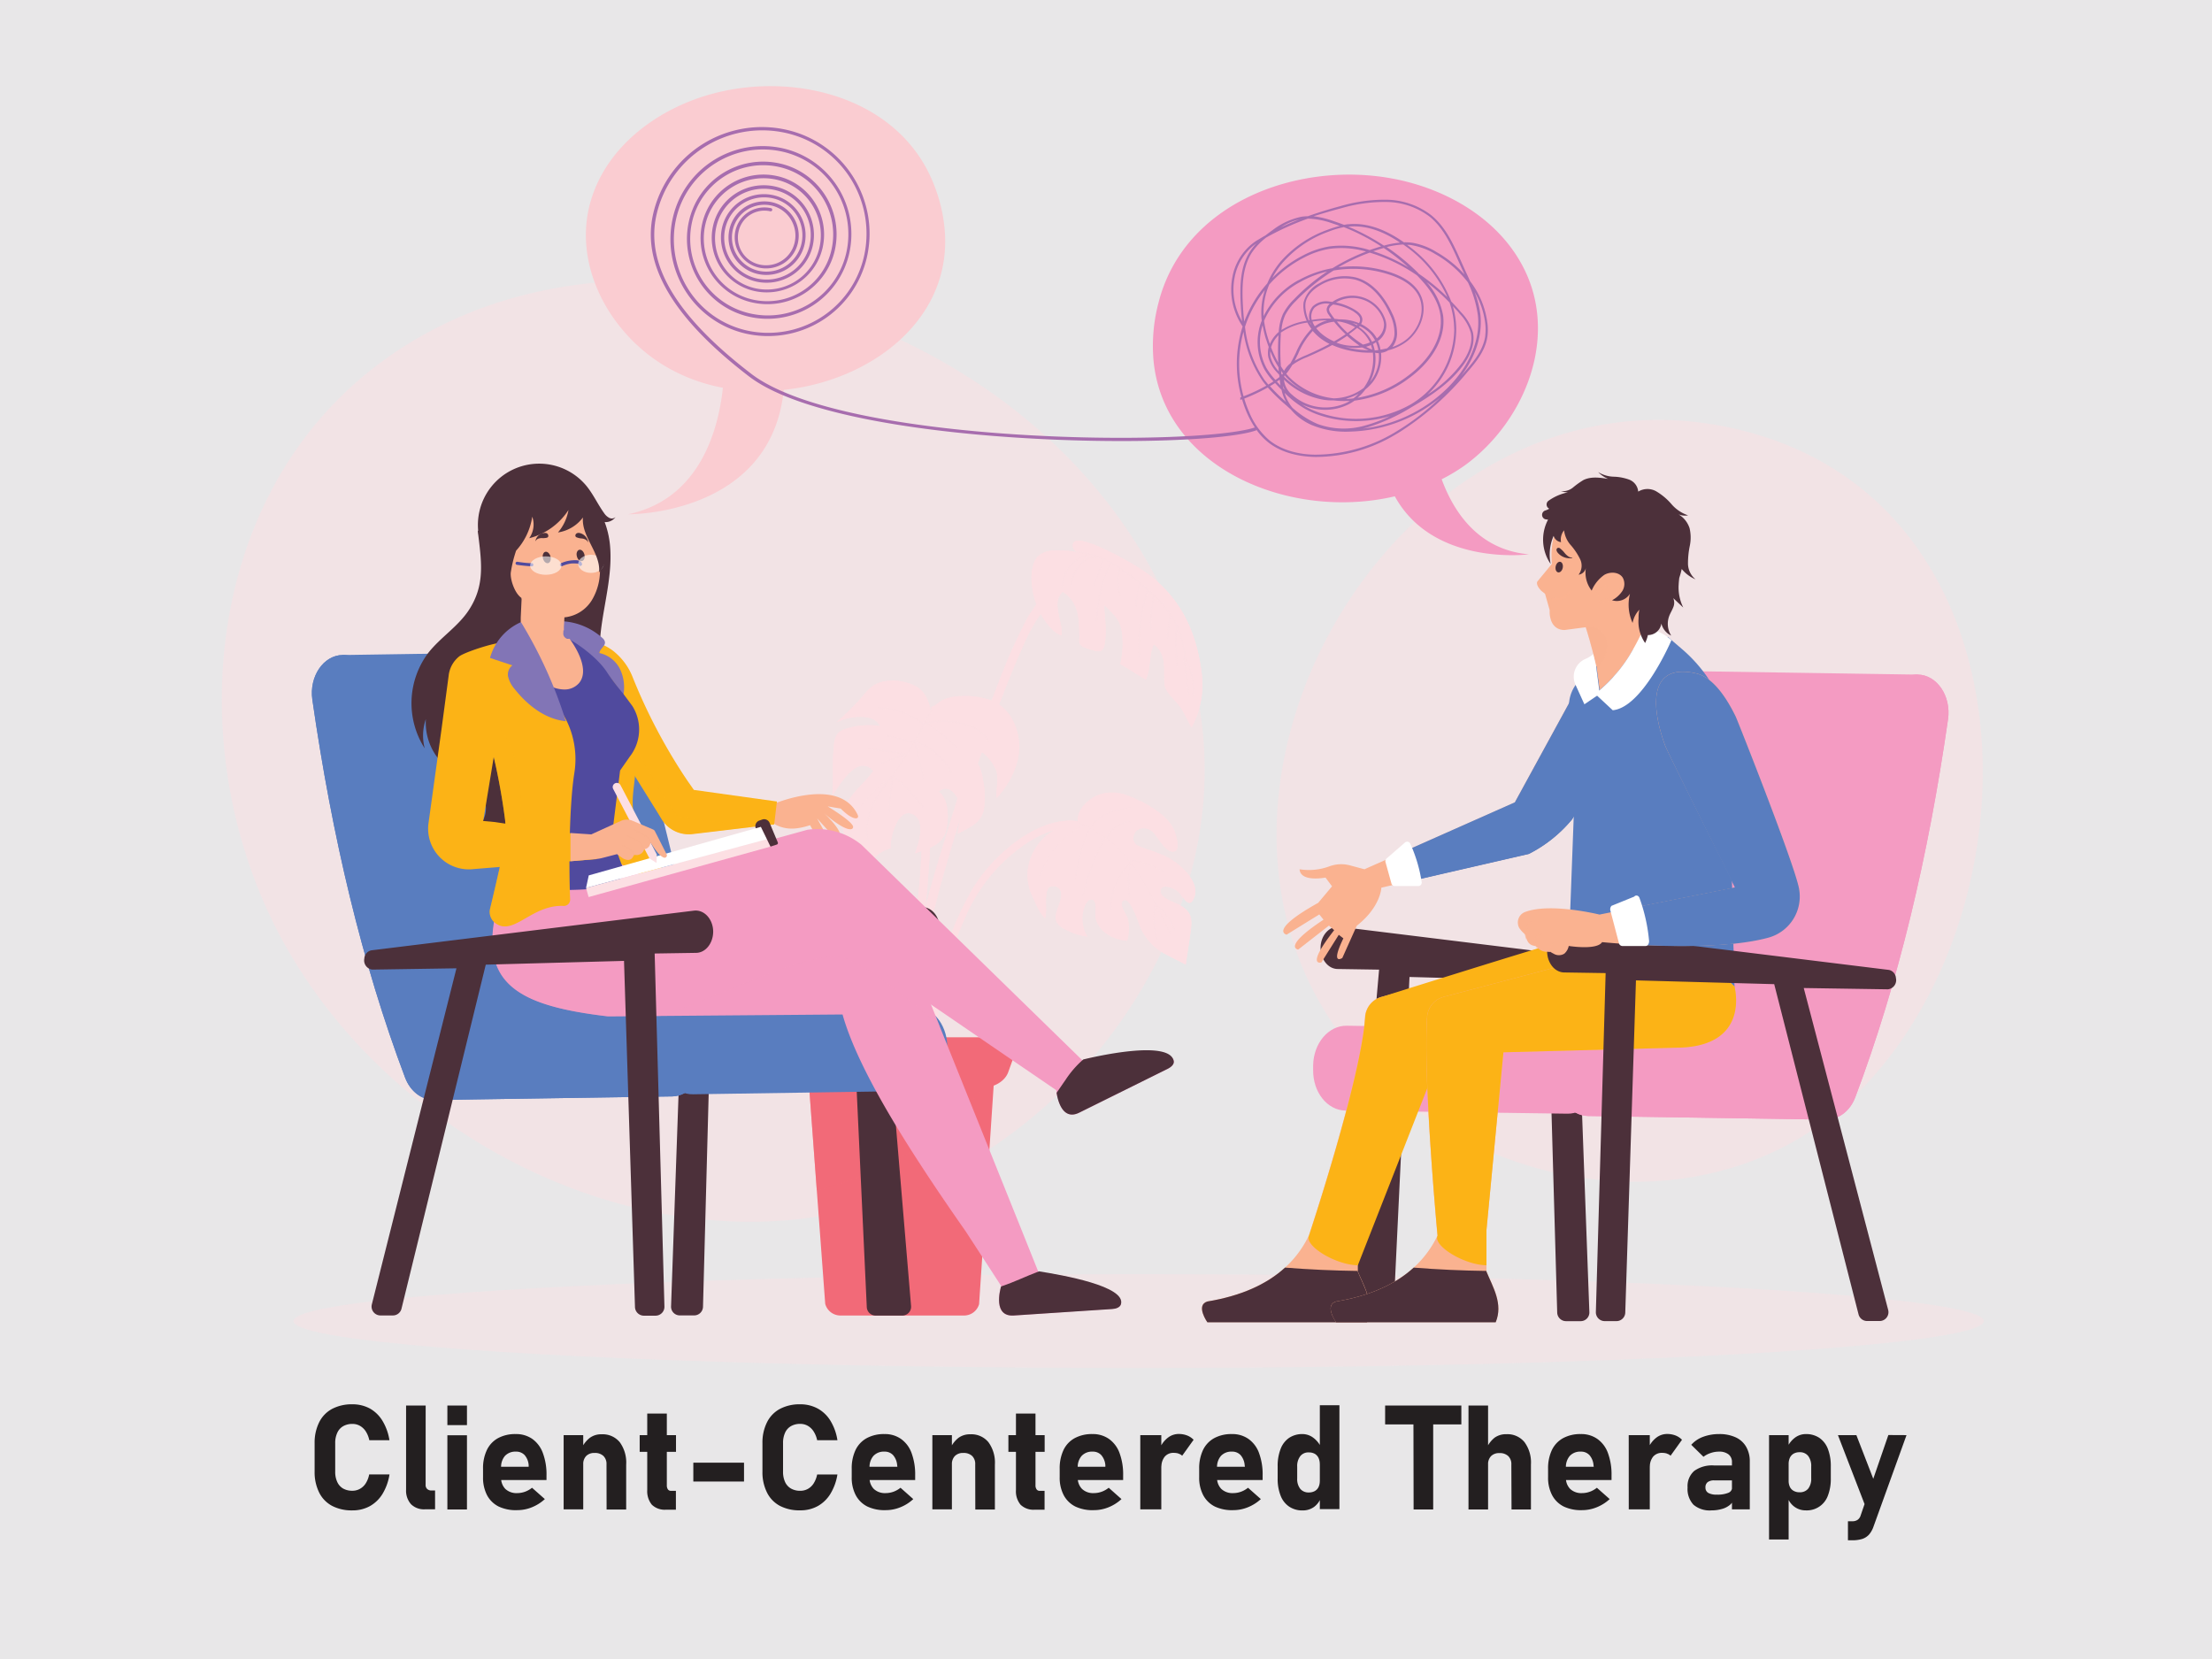 <svg xmlns="http://www.w3.org/2000/svg" viewBox="0 0 480 360"><defs><style>.cls-1{isolation:isolate;}.cls-2{fill:#e8e7e8;}.cls-3{fill:#231f20;}.cls-11,.cls-4{opacity:0.49;}.cls-10,.cls-11,.cls-13,.cls-16,.cls-20,.cls-21,.cls-23,.cls-24,.cls-25,.cls-28,.cls-29,.cls-30,.cls-31,.cls-32,.cls-33,.cls-4,.cls-9{mix-blend-mode:multiply;}.cls-10,.cls-11,.cls-5,.cls-6{fill:#fcdfe3;}.cls-20,.cls-24,.cls-6{opacity:0.41;}.cls-21,.cls-30,.cls-7{fill:#f49bc2;}.cls-8{fill:#faccd1;}.cls-12,.cls-13{fill:#f26a78;}.cls-13{opacity:0.48;}.cls-14{fill:#4c303a;}.cls-15,.cls-16{fill:#597dbf;}.cls-17,.cls-25,.cls-29,.cls-31,.cls-32{fill:#fab290;}.cls-18,.cls-24,.cls-28{fill:#fcb316;}.cls-19{fill:#8275b6;}.cls-21,.cls-33{opacity:0.45;}.cls-22,.cls-23{fill:#504a9e;}.cls-26,.cls-27{fill:#fff;}.cls-26{opacity:0.58;}.cls-29{opacity:0.47;}.cls-31{opacity:0.29;}.cls-32{opacity:0.53;}.cls-34{opacity:0.6;}.cls-35{fill:#a76dae;}</style></defs><g class="cls-1"><g id="Layer_1" data-name="Layer 1"><rect class="cls-2" width="480" height="360"/><path class="cls-3" d="M72.06,326.77a6.56,6.56,0,0,1-2.79-2.87,9.9,9.9,0,0,1-1-4.55v-6.19a9.93,9.93,0,0,1,1-4.55,6.63,6.63,0,0,1,2.79-2.88,9.15,9.15,0,0,1,4.41-1,7.83,7.83,0,0,1,3.8.92A7.49,7.49,0,0,1,83,308.32a11.58,11.58,0,0,1,1.51,4.21H80.14a5.7,5.7,0,0,0-.76-1.91,3.72,3.72,0,0,0-1.26-1.21,3.27,3.27,0,0,0-1.65-.42,3.89,3.89,0,0,0-2,.49,3.09,3.09,0,0,0-1.28,1.43,5.13,5.13,0,0,0-.45,2.25v6.19a5.13,5.13,0,0,0,.45,2.25A3.16,3.16,0,0,0,74.44,323a4,4,0,0,0,2,.49,3.31,3.31,0,0,0,1.67-.42,3.43,3.43,0,0,0,1.26-1.2,5.46,5.46,0,0,0,.74-1.92h4.41A11.66,11.66,0,0,1,83,324.18a7.54,7.54,0,0,1-2.76,2.66,7.75,7.75,0,0,1-3.79.91A9.15,9.15,0,0,1,72.06,326.77Z"/><path class="cls-3" d="M92.36,322.2a1.16,1.16,0,0,0,.34.91,1.33,1.33,0,0,0,1,.32h.71v4.09H92.19a4,4,0,0,1-3-1.11,4.4,4.4,0,0,1-1.07-3.15V305h4.25Z"/><path class="cls-3" d="M97.08,305h4.25v4.25H97.08Zm0,6.45h4.25v16.1H97.08Z"/><path class="cls-3" d="M108.2,326.91a5.78,5.78,0,0,1-2.52-2.47,8.26,8.26,0,0,1-.86-3.9v-1.81a9.11,9.11,0,0,1,.83-4.08,5.77,5.77,0,0,1,2.41-2.57,7.79,7.79,0,0,1,3.84-.89,6.12,6.12,0,0,1,3.62,1.06,6.46,6.46,0,0,1,2.28,3.06,13.18,13.18,0,0,1,.79,4.85v1h-11v-2.87h7.13l0-.37a3.75,3.75,0,0,0-.87-2.16,2.48,2.48,0,0,0-1.89-.76,3.1,3.1,0,0,0-2.38.92,3.69,3.69,0,0,0-.84,2.59v2.05a3.41,3.41,0,0,0,.92,2.54,3.55,3.55,0,0,0,2.58.9,5,5,0,0,0,1.69-.3,5.29,5.29,0,0,0,1.52-.86l2.78,2.46a9.28,9.28,0,0,1-2.82,1.78,8.44,8.44,0,0,1-3.17.62A8.73,8.73,0,0,1,108.2,326.91Z"/><path class="cls-3" d="M122.31,311.42h4.25v16.1h-4.25Zm9.3,6.35a2.41,2.41,0,0,0-.67-1.83,2.63,2.63,0,0,0-1.92-.65,2.43,2.43,0,0,0-1.82.66,2.51,2.51,0,0,0-.64,1.85l-.33-3.57A6.1,6.1,0,0,1,128,312a4.15,4.15,0,0,1,2.55-.76,4.78,4.78,0,0,1,3.94,1.72,7.46,7.46,0,0,1,1.39,4.84v9.77h-4.25Z"/><path class="cls-3" d="M138.81,311.42h7.88v3.63h-7.88Zm2.64,15.1a4.61,4.61,0,0,1-1-3.19V306.74h4.25v15.54a1.57,1.57,0,0,0,.23.91.8.8,0,0,0,.68.32h1.06v4.09h-2.14A4,4,0,0,1,141.45,326.52Z"/><path class="cls-3" d="M161.45,317.4v4.09h-11V317.4Z"/><path class="cls-3" d="M169.24,326.77a6.56,6.56,0,0,1-2.79-2.87,9.77,9.77,0,0,1-1-4.55v-6.19a9.8,9.8,0,0,1,1-4.55,6.63,6.63,0,0,1,2.79-2.88,9.11,9.11,0,0,1,4.4-1,7.8,7.8,0,0,1,3.8.92,7.42,7.42,0,0,1,2.77,2.66,11.4,11.4,0,0,1,1.51,4.21h-4.4a5.71,5.71,0,0,0-.77-1.91,3.72,3.72,0,0,0-1.26-1.21,3.27,3.27,0,0,0-1.65-.42,3.91,3.91,0,0,0-2,.49,3.09,3.09,0,0,0-1.28,1.43,5.28,5.28,0,0,0-.44,2.25v6.19a5.28,5.28,0,0,0,.44,2.25,3.16,3.16,0,0,0,1.28,1.42,4,4,0,0,0,2,.49,3.38,3.38,0,0,0,1.68-.42,3.49,3.49,0,0,0,1.25-1.2,5.67,5.67,0,0,0,.75-1.92h4.4a11.66,11.66,0,0,1-1.53,4.21,7.54,7.54,0,0,1-2.76,2.66,7.73,7.73,0,0,1-3.79.91A9.11,9.11,0,0,1,169.24,326.77Z"/><path class="cls-3" d="M188.21,326.91a5.78,5.78,0,0,1-2.52-2.47,8.14,8.14,0,0,1-.87-3.9v-1.81a9.25,9.25,0,0,1,.83-4.08,5.79,5.79,0,0,1,2.42-2.57,7.79,7.79,0,0,1,3.84-.89,6.06,6.06,0,0,1,3.61,1.06,6.41,6.41,0,0,1,2.29,3.06,13.4,13.4,0,0,1,.78,4.85v1h-11v-2.87h7.14l-.05-.37a3.76,3.76,0,0,0-.88-2.16,2.46,2.46,0,0,0-1.88-.76,3.08,3.08,0,0,0-2.38.92,3.69,3.69,0,0,0-.85,2.59v2.05a3.38,3.38,0,0,0,.93,2.54,3.52,3.52,0,0,0,2.58.9,5,5,0,0,0,1.69-.3,5.43,5.43,0,0,0,1.52-.86l2.77,2.46a9,9,0,0,1-2.82,1.78,8.39,8.39,0,0,1-3.16.62A8.7,8.7,0,0,1,188.21,326.91Z"/><path class="cls-3" d="M202.32,311.42h4.24v16.1h-4.24Zm9.3,6.35a2.41,2.41,0,0,0-.67-1.83,2.63,2.63,0,0,0-1.92-.65,2.42,2.42,0,0,0-1.82.66,2.51,2.51,0,0,0-.65,1.85l-.32-3.57A6.19,6.19,0,0,1,208,312a4.2,4.2,0,0,1,2.56-.76,4.76,4.76,0,0,1,3.93,1.72,7.46,7.46,0,0,1,1.4,4.84v9.77h-4.25Z"/><path class="cls-3" d="M218.82,311.42h7.87v3.63h-7.87Zm2.64,15.1a4.56,4.56,0,0,1-1-3.19V306.74h4.24v15.54a1.49,1.49,0,0,0,.24.91.79.79,0,0,0,.68.32h1.05v4.09h-2.14A4,4,0,0,1,221.46,326.52Z"/><path class="cls-3" d="M233.34,326.91a5.78,5.78,0,0,1-2.52-2.47,8.14,8.14,0,0,1-.87-3.9v-1.81a9.25,9.25,0,0,1,.83-4.08,5.74,5.74,0,0,1,2.42-2.57,7.79,7.79,0,0,1,3.84-.89,6.08,6.08,0,0,1,3.61,1.06,6.47,6.47,0,0,1,2.29,3.06,13.4,13.4,0,0,1,.78,4.85v1h-11v-2.87h7.14l0-.37a3.82,3.82,0,0,0-.88-2.16,2.47,2.47,0,0,0-1.88-.76,3.07,3.07,0,0,0-2.38.92,3.64,3.64,0,0,0-.85,2.59v2.05a3.38,3.38,0,0,0,.93,2.54,3.52,3.52,0,0,0,2.58.9,5,5,0,0,0,1.69-.3,5.43,5.43,0,0,0,1.52-.86l2.77,2.46a9.16,9.16,0,0,1-2.82,1.78,8.39,8.39,0,0,1-3.16.62A8.7,8.7,0,0,1,233.34,326.91Z"/><path class="cls-3" d="M247.44,311.42H252v16.1h-4.56Zm8.3,4a3.3,3.3,0,0,0-1-.15,2.44,2.44,0,0,0-2,.83,3.44,3.44,0,0,0-.71,2.3l-.32-4.19a5.68,5.68,0,0,1,1.73-2.24,3.78,3.78,0,0,1,2.33-.8,5,5,0,0,1,1.82.32,3.92,3.92,0,0,1,1.42.94l-2.48,3.46A1.92,1.92,0,0,0,255.74,315.44Z"/><path class="cls-3" d="M263.61,326.91a5.78,5.78,0,0,1-2.52-2.47,8.14,8.14,0,0,1-.87-3.9v-1.81a9.25,9.25,0,0,1,.83-4.08,5.79,5.79,0,0,1,2.42-2.57,7.79,7.79,0,0,1,3.84-.89,6.06,6.06,0,0,1,3.61,1.06,6.41,6.41,0,0,1,2.29,3.06,13.4,13.4,0,0,1,.78,4.85v1H263v-2.87h7.14l-.05-.37a3.76,3.76,0,0,0-.88-2.16,2.46,2.46,0,0,0-1.88-.76,3.08,3.08,0,0,0-2.38.92,3.69,3.69,0,0,0-.85,2.59v2.05a3.38,3.38,0,0,0,.93,2.54,3.52,3.52,0,0,0,2.58.9,5,5,0,0,0,1.69-.3,5.43,5.43,0,0,0,1.52-.86l2.78,2.46a9.21,9.21,0,0,1-2.83,1.78,8.39,8.39,0,0,1-3.16.62A8.7,8.7,0,0,1,263.61,326.91Z"/><path class="cls-3" d="M279.74,326.93a5,5,0,0,1-1.85-2.38,9.82,9.82,0,0,1-.64-3.76v-2.57a10,10,0,0,1,.64-3.8,5.07,5.07,0,0,1,1.85-2.41,5.14,5.14,0,0,1,2.92-.82A3.94,3.94,0,0,1,285,312a5.45,5.45,0,0,1,1.72,2.18l-.33,3.57a3.12,3.12,0,0,0-.28-1.4,2.09,2.09,0,0,0-.81-.88,2.63,2.63,0,0,0-1.3-.3,2.22,2.22,0,0,0-1.85.82,3.52,3.52,0,0,0-.66,2.28v2.56a3.42,3.42,0,0,0,.66,2.24,2.29,2.29,0,0,0,1.85.79,2.63,2.63,0,0,0,1.3-.3,2,2,0,0,0,.81-.85,2.93,2.93,0,0,0,.28-1.35l.22,3.68a4.26,4.26,0,0,1-1.52,2,4.14,4.14,0,0,1-2.44.72A5.06,5.06,0,0,1,279.74,326.93Zm6.66-22h4.25v22.55H286.4Z"/><path class="cls-3" d="M300.57,305h16.54v4.1H300.57Zm6.14,1.85H311v20.7h-4.25Z"/><path class="cls-3" d="M318.66,305h4.25v22.55h-4.25Zm9.3,12.8a2.41,2.41,0,0,0-.67-1.83,2.63,2.63,0,0,0-1.92-.65,2.43,2.43,0,0,0-1.82.66,2.51,2.51,0,0,0-.64,1.85l-.33-3.57a6.19,6.19,0,0,1,1.74-2.28,4.2,4.2,0,0,1,2.56-.76,4.76,4.76,0,0,1,3.93,1.72,7.41,7.41,0,0,1,1.4,4.84v9.77H328Z"/><path class="cls-3" d="M339.32,326.91a5.78,5.78,0,0,1-2.52-2.47,8.14,8.14,0,0,1-.87-3.9v-1.81a9.25,9.25,0,0,1,.83-4.08,5.79,5.79,0,0,1,2.42-2.57,7.79,7.79,0,0,1,3.84-.89,6.06,6.06,0,0,1,3.61,1.06,6.41,6.41,0,0,1,2.29,3.06,13.4,13.4,0,0,1,.78,4.85v1h-11v-2.87h7.14l-.05-.37a3.76,3.76,0,0,0-.88-2.16,2.46,2.46,0,0,0-1.88-.76,3.08,3.08,0,0,0-2.38.92,3.69,3.69,0,0,0-.85,2.59v2.05a3.38,3.38,0,0,0,.93,2.54,3.52,3.52,0,0,0,2.58.9,5,5,0,0,0,1.69-.3,5.43,5.43,0,0,0,1.52-.86l2.78,2.46a9.21,9.21,0,0,1-2.83,1.78,8.39,8.39,0,0,1-3.16.62A8.7,8.7,0,0,1,339.32,326.91Z"/><path class="cls-3" d="M353.43,311.42H358v16.1h-4.56Zm8.29,4a3.26,3.26,0,0,0-1-.15,2.46,2.46,0,0,0-2,.83,3.44,3.44,0,0,0-.7,2.3l-.33-4.19a5.68,5.68,0,0,1,1.73-2.24,3.82,3.82,0,0,1,2.33-.8,5,5,0,0,1,1.82.32,3.92,3.92,0,0,1,1.42.94l-2.48,3.46A1.85,1.85,0,0,0,361.72,315.44Z"/><path class="cls-3" d="M367.48,326.52a5,5,0,0,1-1.28-3.74,4.4,4.4,0,0,1,1.44-3.59,6.62,6.62,0,0,1,4.3-1.19h4l.22,3.24H372a2.31,2.31,0,0,0-1.44.38,1.4,1.4,0,0,0-.48,1.16,1.3,1.3,0,0,0,.6,1.17,3.52,3.52,0,0,0,1.83.38,6.21,6.21,0,0,0,2.53-.39,1.26,1.26,0,0,0,.83-1.21l.33,2.34a2.22,2.22,0,0,1-.8,1.48,4.62,4.62,0,0,1-1.77.9,8.14,8.14,0,0,1-2.24.3A5.42,5.42,0,0,1,367.48,326.52Zm8.35-9.2a2.06,2.06,0,0,0-.74-1.72A3.24,3.24,0,0,0,373,315a5.5,5.5,0,0,0-1.78.3,5.21,5.21,0,0,0-1.57.82L367,313.52a6.35,6.35,0,0,1,2.54-1.72,9.78,9.78,0,0,1,3.5-.61,8.34,8.34,0,0,1,3.6.71,5,5,0,0,1,2.27,2.05,6.21,6.21,0,0,1,.79,3.23v10.34h-3.87Z"/><path class="cls-3" d="M383.88,311.42h4.25v22.65h-4.25ZM389.44,327a4.2,4.2,0,0,1-1.52-2l.21-3.68a3.06,3.06,0,0,0,.28,1.35,1.93,1.93,0,0,0,.82.85,2.56,2.56,0,0,0,1.29.3,2.31,2.31,0,0,0,1.86-.79,3.47,3.47,0,0,0,.65-2.24v-2.56a3.58,3.58,0,0,0-.65-2.28,2.24,2.24,0,0,0-1.86-.82,2.56,2.56,0,0,0-1.29.3,2.05,2.05,0,0,0-.82.88,3.26,3.26,0,0,0-.28,1.4l-.32-3.57a5.35,5.35,0,0,1,1.71-2.18,3.94,3.94,0,0,1,2.35-.77,5.14,5.14,0,0,1,2.92.82,5.09,5.09,0,0,1,1.86,2.41,10.25,10.25,0,0,1,.63,3.8v2.57a10,10,0,0,1-.63,3.76,4.86,4.86,0,0,1-4.78,3.2A4.1,4.1,0,0,1,389.44,327Z"/><path class="cls-3" d="M398.83,311.42h4l5.42,14-2.69,3.43Zm14.88,0-7.17,19.87a5.2,5.2,0,0,1-1,1.75,3.51,3.51,0,0,1-1.47.92,7.48,7.48,0,0,1-2.17.28H401v-4.13h.94a2,2,0,0,0,1.14-.3,1.79,1.79,0,0,0,.69-1l6-17.41Z"/><g class="cls-4"><path class="cls-5" d="M167.76,265c.88-.05,1.76-.1,2.64-.17,41.7-3.23,77.58-35.95,88.17-75.91,11-41.67-11.1-81.94-45.45-105.11C175,58,118.6,50.11,80.49,80.28c-36.63,29-40.7,83.6-19.59,123.06l.65,1.19C82,241.58,125.16,267.13,167.76,265Z"/></g><g class="cls-4"><path class="cls-5" d="M281.94,208.23a72.29,72.29,0,0,0,22.2,30.15c28.11,22.91,71.54,25.44,98.36-.6,39.83-38.67,40-124.71-20.58-143.29C314.92,74,259.93,151.29,281.94,208.23Z"/></g><ellipse class="cls-6" cx="247.08" cy="286.67" rx="183.4" ry="10.18"/><path class="cls-7" d="M312.84,104a38.82,38.82,0,0,0,5-3c12.63-9.17,20.11-26.79,13.34-41.7-5.23-11.52-17.24-18.44-29.3-20.6C281.5,35,256.9,44,251.4,65.68a36.53,36.53,0,0,0-1.09,12.52c2.21,23.41,29.61,34.84,52.36,29.5,8.4,15.3,29.1,12.59,29.1,12.59C320.87,119.31,315.49,111.2,312.84,104Z"/><path class="cls-8" d="M205.1,51.67a34,34,0,0,0-2.37-11.44c-7.46-19.45-31.17-25.08-49.55-19.48-10.9,3.32-21.23,11-24.8,22.24-4.62,14.5,4.22,30,16.89,37a38.14,38.14,0,0,0,11.6,4.15c-1,9.3-5.1,24.2-20.58,27.46,0,0,31,.37,33.79-27C188.43,82.69,205.54,70.15,205.1,51.67Z"/><path class="cls-5" d="M201.9,165.75c-.23,5.54.27,11.12,0,16.7-.31,6.93-.91,13.72-1.8,20.59s-1.77,13.56-2.74,20.33c-.48,3.42-.92,6.83-1.37,10.25-.13,1-1.74,6.65-1,7.59s-.72,2.07-1.44,1.13-.34-2.31-.19-3.45c.44-3.26.94-6.5,1.37-9.76,1-7.4,2.13-14.78,3-22.18.89-7.16,1.93-14.28,2.2-21.49.14-3.75.45-7.52.46-11.27,0-2.89-.48-5.76-.36-8.65,0-1.18,1.86-1,1.81.21Z"/><g class="cls-9"><path class="cls-5" d="M201.9,165.75c-.23,5.54.27,11.12,0,16.7-.31,6.93-.91,13.72-1.8,20.59s-1.77,13.56-2.74,20.33c-.48,3.42-.92,6.83-1.37,10.25-.13,1-1.74,6.65-1,7.59s-.72,2.07-1.44,1.13-.34-2.31-.19-3.45c.44-3.26.94-6.5,1.37-9.76,1-7.4,2.13-14.78,3-22.18.89-7.16,1.93-14.28,2.2-21.49.14-3.75.45-7.52.46-11.27,0-2.89-.48-5.76-.36-8.65,0-1.18,1.86-1,1.81.21Z"/></g><path class="cls-5" d="M230.69,124.41c-2.82,3.31-5.81,6.18-7.95,10.06a131.68,131.68,0,0,0-6.69,15.3c-3.8,9.66-7.1,19.52-10.11,29.45-2.29,7.58-4.8,15.18-6.28,23-1.09,5.73-1.71,11.53-2.43,17.32-.34,2.78-.83,5.48-1.42,8.22-.31,1.49-.44,4.45-1.61,5.43-.9.76.23,2.2,1.13,1.44,1.63-1.38,1.7-3.88,2.11-5.84,1.23-5.88,1.87-11.77,2.67-17.72,1.29-9.66,3.87-18.87,6.64-28.18s5.76-18.55,9.17-27.64c2.12-5.66,4.35-11.32,6.89-16.81,2.4-5.16,5.73-8.66,9.33-12.89.77-.9-.7-2-1.45-1.1Z"/><g class="cls-4"><path class="cls-5" d="M230.69,124.41c-2.82,3.31-5.81,6.18-7.95,10.06a131.68,131.68,0,0,0-6.69,15.3c-3.8,9.66-7.1,19.52-10.11,29.45-2.29,7.58-4.8,15.18-6.28,23-1.09,5.73-1.71,11.53-2.43,17.32-.34,2.78-.83,5.48-1.42,8.22-.31,1.49-.44,4.45-1.61,5.43-.9.76.23,2.2,1.13,1.44,1.63-1.38,1.7-3.88,2.11-5.84,1.23-5.88,1.87-11.77,2.67-17.72,1.29-9.66,3.87-18.87,6.64-28.18s5.76-18.55,9.17-27.64c2.12-5.66,4.35-11.32,6.89-16.81,2.4-5.16,5.73-8.66,9.33-12.89.77-.9-.7-2-1.45-1.1Z"/></g><path class="cls-5" d="M260.76,146.06c-1.23-10-5.38-17.71-13.8-22.94-2.91-1.81-8.83-5.09-12.23-5.74-3-.57-2.17,2.7,0,2.76l-.9-.1c-.17-.59-5.06-.71-6-.52-3.09.62-3.77,2.45-4,5.4a17.16,17.16,0,0,0,1.45,7.14c.7,1.75,3.09,5.36,5.09,5.8.4-2.65-2.39-7.18.25-9.45,3.56,2.33,3.5,5.72,3.62,9.65,0,1.18-.28,1.54.55,2.18a13.83,13.83,0,0,0,2.59.9c2.32.77,2.32-1,2.51-3,.21-2.31-.3-4.56-.25-6.85,2,2.08,3.47,3.06,3.84,6.12a19.44,19.44,0,0,1-.38,6.71c1.9,1.05,3.66,2.24,5.53,3.36,1.18-2.39.64-5.49,1.77-7.67,3.05,2.48,1.94,5.59,2.34,8.82.17,1.4,1.72,2.8,2.74,4,1.43,1.66,2,3.34,3.07,5.22A19.36,19.36,0,0,0,260.76,146.06Z"/><path class="cls-10" d="M260.76,146.06c-1.23-10-5.38-17.71-13.8-22.94-2.91-1.81-8.83-5.09-12.23-5.74-3-.57-2.17,2.7,0,2.76l-.9-.1c-.17-.59-5.06-.71-6-.52-3.09.62-3.77,2.45-4,5.4a17.16,17.16,0,0,0,1.45,7.14c.7,1.75,3.09,5.36,5.09,5.8.4-2.65-2.39-7.18.25-9.45,3.56,2.33,3.5,5.72,3.62,9.65,0,1.18-.28,1.54.55,2.18a13.83,13.83,0,0,0,2.59.9c2.32.77,2.32-1,2.51-3,.21-2.31-.3-4.56-.25-6.85,2,2.08,3.47,3.06,3.84,6.12a19.44,19.44,0,0,1-.38,6.71c1.9,1.05,3.66,2.24,5.53,3.36,1.18-2.39.64-5.49,1.77-7.67,3.05,2.48,1.94,5.59,2.34,8.82.17,1.4,1.72,2.8,2.74,4,1.43,1.66,2,3.34,3.07,5.22A19.36,19.36,0,0,0,260.76,146.06Z"/><path class="cls-5" d="M182.87,196c2.25,6.92,2.93,14.62,4.1,21.79,1,6.12,2.56,12.71,2.09,18.95-.09,1.17-1.91.95-1.82-.22.47-6.05-1.12-12.52-2.08-18.45-1.13-7-1.78-14.61-4-21.34-.36-1.11,1.31-1.84,1.67-.73Z"/><g class="cls-9"><path class="cls-5" d="M182.87,196c2.25,6.92,2.93,14.62,4.1,21.79,1,6.12,2.56,12.71,2.09,18.95-.09,1.17-1.91.95-1.82-.22.47-6.05-1.12-12.52-2.08-18.45-1.13-7-1.78-14.61-4-21.34-.36-1.11,1.31-1.84,1.67-.73Z"/></g><path class="cls-5" d="M172.17,191.66A7.14,7.14,0,0,1,182,194c0-.23.11-.17.22-.27l.07-.6c1.86-1.46,7.13-1,9.52-.27a11.53,11.53,0,0,1,7.06,9.07,7,7,0,0,1-1.67,5.38c-.66-2.1-.76-4.27-2.57-5.83-1-.86-5.83-2.11-5.19.53.18.76,2,2.17,2.43,3.13a8.8,8.8,0,0,1,.7,3.33c0,.87.2,2.41-.4,3.15s-2.33.92-3.22,1.49c-.31-1.72.28-3.59-.11-5.37s-1.19-4.2-2.71-5.41c-.4,1.22-1.28,2.2-1.66,3.47a24.16,24.16,0,0,0-.76,5.09c-.08,1,.38,2.56.18,3.42-.25,1.09-2.06,2.3-2.8,3.16-1.16-1.62-.85-4.07-1.9-5.82-5.25,2.53.45,11.54-5.09,14.53,1.8-3.76-2.08-6.27-3.34-9.37-1.55-3.79,1.36-6.55,3.5-9.32-1.48-.77-3.36,0-4.53,1.09s-1,1.95-1.64,3.17c-1-4-2.58-10,3.09-10.56,1.2-.12,2.48.54,3-.47a1.92,1.92,0,0,0-1-2.51c-2.51-1.39-5.52.12-6.91,2.29C166.3,197.44,169.6,193.1,172.17,191.66Z"/><g class="cls-9"><path class="cls-5" d="M172.17,191.66A7.14,7.14,0,0,1,182,194c0-.23.11-.17.22-.27l.07-.6c1.86-1.46,7.13-1,9.52-.27a11.53,11.53,0,0,1,7.06,9.07,7,7,0,0,1-1.67,5.38c-.66-2.1-.76-4.27-2.57-5.83-1-.86-5.83-2.11-5.19.53.18.76,2,2.17,2.43,3.13a8.8,8.8,0,0,1,.7,3.33c0,.87.2,2.41-.4,3.15s-2.33.92-3.22,1.49c-.31-1.72.28-3.59-.11-5.37s-1.19-4.2-2.71-5.41c-.4,1.22-1.28,2.2-1.66,3.47a24.16,24.16,0,0,0-.76,5.09c-.08,1,.38,2.56.18,3.42-.25,1.09-2.06,2.3-2.8,3.16-1.16-1.62-.85-4.07-1.9-5.82-5.25,2.53.45,11.54-5.09,14.53,1.8-3.76-2.08-6.27-3.34-9.37-1.55-3.79,1.36-6.55,3.5-9.32-1.48-.77-3.36,0-4.53,1.09s-1,1.95-1.64,3.17c-1-4-2.58-10,3.09-10.56,1.2-.12,2.48.54,3-.47a1.92,1.92,0,0,0-1-2.51c-2.51-1.39-5.52.12-6.91,2.29C166.3,197.44,169.6,193.1,172.17,191.66Z"/></g><path class="cls-5" d="M223,189a11,11,0,0,0,.91,5.25c.8,1.56,1.52,3.79,2.89,5,.42-1.58,0-3.43.26-5.1.14-.93.2-1.67,1.23-1.85a1.72,1.72,0,0,1,1.86,1c.45,1.15-.35,3.05-.72,4.1-.75,2.14-.27,3.3,1.76,4.3a14.76,14.76,0,0,0,4.77,1.55,7.66,7.66,0,0,1-1.05-4.76c.09-.93.8-3.75,2.18-3.24,1.13.42.48,3,.69,4,.66,3.05,3.93,4.69,6.81,4.88a9.88,9.88,0,0,0,.13-4.8c-.22-.81-2.32-3.54-.73-4,1-.28,2.22,2.44,3.15,5.06A12,12,0,0,0,253,207.1l4.3,2.21s.78-5.16.9-6c.43-3.15.9-5.23-2.12-6.86-1-.56-4.54-1.65-4.27-3.26s3-.39,3.71.18c1,.74,2.23,3.78,3.32,2,1.86-3.09-1.43-6.51-3.69-8.2s-4.94-2.39-7.51-3.35a4,4,0,0,1-1.09-.54c-1.2-1-.53-3,.79-3.43a2.85,2.85,0,0,1,2.49.41c1.32.89,3,5,5,4.5,1.26-.34.51-2.82.28-3.65-1-3.48-4.78-5.68-7.77-7.28-2.7-1.44-5.36-2.35-8.4-1.53-2.35.63-5.6,3.46-5,6.21a13,13,0,0,0-4.49,1.26A11.64,11.64,0,0,0,223,189Zm32.09-8c-1-3.48-4.78-5.68-7.77-7.28M235,178.42h.16l.56.06Z"/><path class="cls-10" d="M223,189a11,11,0,0,0,.91,5.25c.8,1.56,1.52,3.79,2.89,5,.42-1.58,0-3.43.26-5.1.14-.93.2-1.67,1.23-1.85a1.72,1.72,0,0,1,1.86,1c.45,1.15-.35,3.05-.72,4.1-.75,2.14-.27,3.3,1.76,4.3a14.76,14.76,0,0,0,4.77,1.55,7.66,7.66,0,0,1-1.05-4.76c.09-.93.8-3.75,2.18-3.24,1.13.42.48,3,.69,4,.66,3.05,3.93,4.69,6.81,4.88a9.88,9.88,0,0,0,.13-4.8c-.22-.81-2.32-3.54-.73-4,1-.28,2.22,2.44,3.15,5.06A12,12,0,0,0,253,207.1l4.3,2.21s.78-5.16.9-6c.43-3.15.9-5.23-2.12-6.86-1-.56-4.54-1.65-4.27-3.26s3-.39,3.71.18c1,.74,2.23,3.78,3.32,2,1.86-3.09-1.43-6.51-3.69-8.2s-4.94-2.39-7.51-3.35a4,4,0,0,1-1.09-.54c-1.2-1-.53-3,.79-3.43a2.85,2.85,0,0,1,2.49.41c1.32.89,3,5,5,4.5,1.26-.34.51-2.82.28-3.65-1-3.48-4.78-5.68-7.77-7.28-2.7-1.44-5.36-2.35-8.4-1.53-2.35.63-5.6,3.46-5,6.21a13,13,0,0,0-4.49,1.26A11.64,11.64,0,0,0,223,189Zm32.09-8c-1-3.48-4.78-5.68-7.77-7.28M235,178.42h.16l.56.06Z"/><path class="cls-5" d="M240.62,183.62c-5.51-6.46-13.15-4.17-19.06.2a36.68,36.68,0,0,0-12.25,15.57,71.71,71.71,0,0,0-5.43,18.51,69.13,69.13,0,0,0-.72,9.2,47.43,47.43,0,0,1-.14,5.06c-.17,1.37-.59,2.56-.26,4,.21.89-1.2,1.1-1.41.21a9.06,9.06,0,0,1,.13-3.55,43.91,43.91,0,0,0,.27-5.85A68.22,68.22,0,0,1,203,214.67a69.37,69.37,0,0,1,7.84-21.41c5.57-9.65,21.07-22.07,30.92-10.52.59.7-.53,1.58-1.12.88Z"/><g class="cls-9"><path class="cls-5" d="M240.62,183.62c-5.51-6.46-13.15-4.17-19.06.2a36.68,36.68,0,0,0-12.25,15.57,71.71,71.71,0,0,0-5.43,18.51,69.13,69.13,0,0,0-.72,9.2,47.43,47.43,0,0,1-.14,5.06c-.17,1.37-.59,2.56-.26,4,.21.89-1.2,1.1-1.41.21a9.06,9.06,0,0,1,.13-3.55,43.91,43.91,0,0,0,.27-5.85A68.22,68.22,0,0,1,203,214.67a69.37,69.37,0,0,1,7.84-21.41c5.57-9.65,21.07-22.07,30.92-10.52.59.7-.53,1.58-1.12.88Z"/></g><path class="cls-11" d="M234.94,179.14l-.82-.38a.13.13,0,0,1,.1-.24c.82.35,1.62.75,2.4,1.17,1.24-3.11,5.61-4,8.52-4.62.16,0,.2.22,0,.26-2.79.58-7.13,1.47-8.33,4.48a27.57,27.57,0,0,1,3.18,2,6.71,6.71,0,0,1,5.22-3.64c.16,0,.2.24,0,.25a6.47,6.47,0,0,0-5,3.53,26.6,26.6,0,0,1,5,4.89c.58-1,6.53,1.71,7.13,2,.14.08,0,.28-.16.2a18.5,18.5,0,0,0-3.13-1.44c-.17-.06-3.64-1.07-3.63-.6,0,0,0,0,0,0s0,0,0,0h0l.31.39a58.78,58.78,0,0,1,4.93,8.39.11.11,0,0,1,.09.13v0l.06.13a11.74,11.74,0,0,1,4.15,5.64c.05.16-.18.26-.24.11a11.48,11.48,0,0,0-3.64-5.21c1,2,2,4,3,5.94.07.14-.16.25-.24.1-1.06-2.05-2.07-4.15-3.12-6.24a18.27,18.27,0,0,0,.53,7.67c0,.15-.21.19-.26,0a18.38,18.38,0,0,1-.47-8.11,67.91,67.91,0,0,0-4.44-7.75c-.22-.31-.45-.63-.68-.93a21.33,21.33,0,0,0-.1,7.39.13.13,0,0,1-.25,0,21.48,21.48,0,0,1,0-7,13.44,13.44,0,0,0-3.84,9.93c0,.16-.25.2-.25,0a13.64,13.64,0,0,1,4.15-10.39s0,0,0,0,0-.16,0-.25a27.05,27.05,0,0,0-5.22-5.09,51.3,51.3,0,0,0-4.78,12.61c0,.16-.3.13-.26,0a51.88,51.88,0,0,1,4.83-12.73,29.51,29.51,0,0,0-3-1.88h0a.11.11,0,0,1-.16.07s0,0,0,0a35,35,0,0,0-3,10.89.13.13,0,0,1-.26,0,34.84,34.84,0,0,1,3.05-11,.13.13,0,0,1,.16-.07s0,0,0,0l0,0c-.45-.24-.9-.47-1.36-.69a.1.1,0,0,1-.07.1A19.47,19.47,0,0,0,225.77,190c-.06.15-.3,0-.24-.1A19.73,19.73,0,0,1,234.94,179.14Z"/><path class="cls-11" d="M168,206.23a11.35,11.35,0,0,1,8.41-1.25c.2.05.16.38,0,.33a11.09,11.09,0,0,0-8.24,1.22C168,206.64,167.85,206.33,168,206.23Z"/><path class="cls-11" d="M174,195.92a7.42,7.42,0,0,1,3.26-.6,6.71,6.71,0,0,1,1.54.26,13.07,13.07,0,0,0,1.71.65l.07,0a.13.13,0,0,1,.19.05h.16s.06,0,.09,0,.13-.28.2-.42h0c-.87-1-4.14-4.21-5.63-2.9-.16.14-.36-.12-.2-.26.85-.75,2-.14,2.83.33a12,12,0,0,1,3.15,2.51c.17-.36.35-.72.51-1.08.09-.2.4-.07.31.12-.18.4-.38.81-.57,1.21a.16.16,0,0,1,.2-.08c1.48.52,3.34-.07,4.91.29a8.8,8.8,0,0,1,3.32,1.59.16.16,0,0,1-.2.26,8.31,8.31,0,0,0-4.47-1.72c-1.29-.08-2.45.32-3.69-.12a.14.14,0,0,1-.09-.18c-.16.35-.32.7-.5,1.06a11.42,11.42,0,0,1,6,4,.16.16,0,0,1-.26.2,11.19,11.19,0,0,0-5.9-3.93c-.23.48-.48,1-.71,1.46a.14.14,0,0,1,0,.07c0,.23,0,.47,0,.7a.15.15,0,0,1,.2,0,12.57,12.57,0,0,1,1.94,3.87c.06.2-.24.33-.3.13a12.3,12.3,0,0,0-1.86-3.73,27.77,27.77,0,0,0,.22,5.39c0,.22-.3.27-.32,0a27.46,27.46,0,0,1-.21-5.8c-.72,1.46-1.43,2.93-2.12,4.43a.17.17,0,0,1,.13.09,59.8,59.8,0,0,1,3.1,7c.07.2-.23.33-.3.13a58.34,58.34,0,0,0-3.07-7,37.68,37.68,0,0,0-3.64,12.27c0,.21-.35.17-.33,0,.49-6.09,3.38-11.9,6.12-17.49a14.72,14.72,0,0,0-4,2.33.16.16,0,0,1-.21-.25,15,15,0,0,1,4.29-2.46.16.16,0,0,1,.14,0c.31-.63.62-1.26.92-1.89a1.31,1.31,0,0,1-.28,0l-3.7,2.11c-.19.11-.32-.2-.13-.3l3.33-1.91c-.6-.18-1.19-.55-1.79-.68a6.86,6.86,0,0,0-4.17.44C173.89,196.31,173.75,196,174,195.92Z"/><path class="cls-11" d="M237.38,120.65a13.62,13.62,0,0,0-3-.59c-.21,0-.17-.34,0-.33a16.35,16.35,0,0,1,6.57,2.09.15.15,0,0,1,.25.13,44.78,44.78,0,0,1,7.75,5.72.17.17,0,0,1,.29.15.19.19,0,0,0,0,.08l.68.61a23.91,23.91,0,0,1,5.48,6.92.16.16,0,0,1,.07.14h0a16.37,16.37,0,0,1,1.7,6.61.15.15,0,0,1-.06.13,13.42,13.42,0,0,1,1.86,8.75.17.17,0,0,1-.33,0,13,13,0,0,0-1.57-8.13c.35,2.67.71,5.35,1.07,8a.17.17,0,0,1-.33.05l-1.08-8.1c0-.14.12-.2.23-.16l-.2-.35a.19.19,0,0,1,.07-.25,15.84,15.84,0,0,0-1.4-5.82,45.91,45.91,0,0,0,.17,8.12c0,.21-.3.26-.32,0a46.1,46.1,0,0,1-.15-8.79,21.08,21.08,0,0,0-1.06-1.85c-.21,1.54-.41,3.08-.61,4.62a.17.17,0,0,1-.33,0l.66-5a24.67,24.67,0,0,0-3.3-3.87,52.09,52.09,0,0,0-.68,7c0,.21-.34.17-.33,0a55.07,55.07,0,0,1,.69-7,.15.15,0,0,1,.1-.12c-.37-.35-.76-.68-1.14-1a40.34,40.34,0,0,0-1.79,13.85c0,.21-.31.26-.32,0A40.79,40.79,0,0,1,248.88,128l-1.42-1.18a24.35,24.35,0,0,0-.76,4.81c0,.21-.34.17-.32,0a24.14,24.14,0,0,1,.8-5,42.18,42.18,0,0,0-6.08-4.32,29.67,29.67,0,0,0-2.92,12.36c0,.21-.34.17-.33,0a29.64,29.64,0,0,1,3-12.48q-.65-.36-1.32-.66a47.42,47.42,0,0,1-2,5.36.16.16,0,0,1-.3-.13,50.93,50.93,0,0,0,2-5.37c-.45-.2-.9-.37-1.36-.53a.14.14,0,0,1-.13.15c-3.27.22-4.71,3.29-5.16,6.15,0,.21-.36.18-.33,0C232.67,124.14,234.16,121,237.38,120.65Z"/><path class="cls-11" d="M242.75,123.63c.05-.21.38-.17.33,0a10.61,10.61,0,0,0,.14,5.48c.05.2-.25.33-.31.13A11,11,0,0,1,242.75,123.63Z"/><path class="cls-11" d="M235.74,120.3c.2-.07.34.23.14.3a7.64,7.64,0,0,0-5.24,6.7.17.17,0,0,1-.33,0A8,8,0,0,1,235.74,120.3Z"/><path class="cls-5" d="M185.4,157.67a17,17,0,0,1,5.52-.13c-1.3-3.08-7.4-2-9.53-.7a58.08,58.08,0,0,0,5.15-5c1.75-2,2.66-3.51,5.49-4a10.67,10.67,0,0,1,6.31.9c2.46,1.11,3.34,3.61,3.77,6.15l0-1.53c.57.11,1.73-1.14,2.48-1.47a9.64,9.64,0,0,1,3.15-.77,17.44,17.44,0,0,1,7.21.81c5.26,2.05,7.07,8.25,5.82,13.3a19.46,19.46,0,0,1-4.5,7.94c-.18-1.93.46-3.78,0-5.72-.33-1.26-3.56-6.37-5-3.59-.43.82.88,1.66,1.28,2.53a13.46,13.46,0,0,1,.77,2.93,17.48,17.48,0,0,1,.16,6.37c-.56,3-3.29,3.88-5.65,5.27.14-2.16,1.05-4.29.43-6.49-.55-2-2.38-4.54-4.55-2.7,2.24,1.69,2.22,5.94,1.57,8.47-.82,3.22-3.89,3.88-6.7,4.94.81-2.35,2.49-7.42-.75-8.6-3-1.1-4.8,5.19-4.54,7.49-2.66.67-3.81,2.47-5.8,4.13-2.34-2.23-5.54-8.21-4.74-11.55.89-3.71,4.62-6.35,6.74-9.33-3.31-3.94-7.42,3.09-8.88,5.4.31-3.76-.07-7.41.38-11.23C181.29,158.65,182.64,158.29,185.4,157.67Z"/><path class="cls-10" d="M185.4,157.67a17,17,0,0,1,5.52-.13c-1.3-3.08-7.4-2-9.53-.7a58.08,58.08,0,0,0,5.15-5c1.75-2,2.66-3.51,5.49-4a10.67,10.67,0,0,1,6.31.9c2.46,1.11,3.34,3.61,3.77,6.15l0-1.53c.57.11,1.73-1.14,2.48-1.47a9.64,9.64,0,0,1,3.15-.77,17.44,17.44,0,0,1,7.21.81c5.26,2.05,7.07,8.25,5.82,13.3a19.46,19.46,0,0,1-4.5,7.94c-.18-1.93.46-3.78,0-5.72-.33-1.26-3.56-6.37-5-3.59-.43.82.88,1.66,1.28,2.53a13.46,13.46,0,0,1,.77,2.93,17.48,17.48,0,0,1,.16,6.37c-.56,3-3.29,3.88-5.65,5.27.14-2.16,1.05-4.29.43-6.49-.55-2-2.38-4.54-4.55-2.7,2.24,1.69,2.22,5.94,1.57,8.47-.82,3.22-3.89,3.88-6.7,4.94.81-2.35,2.49-7.42-.75-8.6-3-1.1-4.8,5.19-4.54,7.49-2.66.67-3.81,2.47-5.8,4.13-2.34-2.23-5.54-8.21-4.74-11.55.89-3.71,4.62-6.35,6.74-9.33-3.31-3.94-7.42,3.09-8.88,5.4.31-3.76-.07-7.41.38-11.23C181.29,158.65,182.64,158.29,185.4,157.67Z"/><path class="cls-11" d="M186.18,175.58a35.18,35.18,0,0,1,7.13-7.08c1.07-1.54,2.12-3.09,3.13-4.65l-5.12,1.86c-.2.07-.33-.23-.13-.31l4.65-1.69-7.51-1.14c-.21,0-.17-.36,0-.33l8.29,1.26c.5-.78,1-1.57,1.46-2.36l-5.68-1.32c-.2,0-.17-.37,0-.33l5.83,1.36q1.08-1.78,2.1-3.6a16.14,16.14,0,0,0-9.71-3.47c-.21,0-.17-.33,0-.33a16.46,16.46,0,0,1,9.83,3.51,1.62,1.62,0,0,0,.1-.18.16.16,0,0,1,.12-.22c.44-.81.88-1.62,1.31-2.45.09-.19.4-.06.3.13-.42.82-.85,1.65-1.3,2.46l.07.05c4.48-1.05,11-.28,13.55,3.89.11.17-.15.38-.26.2-2.38-3.89-8.57-4.73-12.91-3.84a35.92,35.92,0,0,1,6.19,5c.15.15-.11.36-.26.21a35.3,35.3,0,0,0-6.38-5.12l-.24.05q-1,1.89-2.13,3.72a48.46,48.46,0,0,1,1.83,8.06.16.16,0,0,1-.32,0,48.56,48.56,0,0,0-1.74-7.73q-.74,1.25-1.5,2.46a.2.2,0,0,1-.08.13c-.57.88-1.14,1.76-1.73,2.62-.41.6-.84,1.2-1.27,1.79a.15.15,0,0,1,.09.06.13.13,0,0,1,.11,0,43.55,43.55,0,0,1,6.39,6.7c.12.17-.13.37-.26.2a42.65,42.65,0,0,0-6.25-6.56,70.43,70.43,0,0,0-.75,7.41c0,.21-.34.17-.33,0a70.24,70.24,0,0,1,.75-7.4l-.06,0c-3,4.09-6,8.29-5.05,13.65a.17.17,0,0,1-.33,0c-.83-4.73,1.4-8.64,4-12.39.15-.2.29-.41.44-.62a34.55,34.55,0,0,0-6.27,6.4A.16.16,0,0,1,186.18,175.58Z"/><path class="cls-11" d="M199,160.83a14.86,14.86,0,0,1,7.59,6.65c.1.18-.2.31-.31.13a14.52,14.52,0,0,0-7.4-6.48A.16.16,0,0,1,199,160.83Z"/><path class="cls-12" d="M216.88,228.15,215.73,234l-3.27,49a3.39,3.39,0,0,1-3.42,2.46h-26.5a3.41,3.41,0,0,1-3.47-2.54l-3.51-47.36-1.28-7.43Z"/><path class="cls-13" d="M177.24,258.31c1.93-.56,3.86-1.1,5.77-1.72,2.47-.81,4.91-1.71,7.29-2.75a58.43,58.43,0,0,0,12.33-7.39,57.34,57.34,0,0,0,9.41-8.88,24.32,24.32,0,0,0,4.55-7.93l.29-1.49h-42.6l1.28,7.43Z"/><path class="cls-12" d="M178.17,236h35.11c2.47,0,4.78-1.38,5.49-3.31l2-5.55c.39-1.06-.48-2.05-1.82-2.05H172.19c-1.38,0-2.25,1-1.8,2.12l2.36,5.64A5.88,5.88,0,0,0,178.17,236Z"/><path class="cls-14" d="M129.74,205.48l70-8.62c2.2-.27,4.13,1.82,4.17,4.51h0c0,2.54-1.62,4.62-3.7,4.65l-9,.14,6.49,77.23a1.92,1.92,0,0,1-1.91,2.09h-5.78a1.93,1.93,0,0,1-1.92-1.83l-3.54-75.91-30,.83-2,75a1.92,1.92,0,0,1-1.92,1.87h-3.12a1.89,1.89,0,0,1-1.89-2l2.62-74.12-18.26.28a2,2,0,0,1-1.74-2.46h0A1.91,1.91,0,0,1,129.74,205.48Z"/><path class="cls-15" d="M198.22,218.33,154,219l-16.76-68.43c-1.36-5.55-5.34-9.3-9.79-9.24l-53.11.81,21.47,87.65,47.27-.72c.18,4.71,3.4,8.45,7.3,8.39l48.14-.73c4-.06,7.12-4,7.05-8.86V227C205.46,222.14,202.19,218.27,198.22,218.33Z"/><path class="cls-15" d="M97.26,215.55,81,148.13c-.87-3.58-3.59-6-6.65-6h0c-4.18.07-7.29,4.67-6.57,9.7,4.27,29.69,10.77,57.22,20.12,82,1.13,3,3.61,4.89,6.3,4.85l2,0,6.68-.11,43-.65c3.75-.06,6.74-3.81,6.67-8.39v-.43c-.07-4.57-3.18-8.24-6.93-8.18l-41.61.63C100.85,221.58,98.13,219.13,97.26,215.55Z"/><path class="cls-16" d="M97.26,215.55,81,148.13c-.87-3.58-3.59-6-6.65-6h0c-4.18.07-7.29,4.67-6.57,9.7,4.27,29.69,10.77,57.22,20.12,82,1.13,3,3.61,4.89,6.3,4.85l2,0,6.68-.11,43-.65c3.75-.06,6.74-3.81,6.67-8.39v-.43c-.07-4.57-3.18-8.24-6.93-8.18l-41.61.63C100.85,221.58,98.13,219.13,97.26,215.55Z"/><path class="cls-14" d="M137.35,153.62a3,3,0,0,1-3.14-.23,6.46,6.46,0,0,1-2.08-2.54c-2.53-4.91-2.27-10.76-1.43-16.21s2.2-10.93,1.66-16.42-3.49-11.19-8.68-13l-20,10c.78,6.56,1.68,11.62-1.93,17.15-2.33,3.57-6.14,5.92-8.79,9.27a18.18,18.18,0,0,0-.8,20.75,10.91,10.91,0,0,1,.25-6.35A12.57,12.57,0,0,0,97,166.54c2.76,2.2,6.63,3.43,8,6.67a5.7,5.7,0,0,1-5.41,7.91c7.47,3.23,16.67.54,22.31-5.32s8-14.3,7.83-22.44A5.69,5.69,0,0,0,137.35,153.62Z"/><path class="cls-17" d="M168.2,174.33s14-5.88,17.92,2.51c.46,1-1,1.35-3.68-1.38l-2.85-.48s5,3,5.5,4.28c.25.65-.69,2-6.27-2.78,0,0,3,2.69,3.47,4.47a.76.76,0,0,1-1.29.71l-3.69-4.06,2.49,4.47a.79.79,0,0,1-.15,1c-.49.41-1.58.22-3.86-4h0l0,0c-2.67.84-5,1.17-7.55-.14l-.48-.45Z"/><path class="cls-18" d="M168.59,173.91l-.59,5h0l-4.79.55L150.29,181a6.91,6.91,0,0,1-6.61-3.07.13.13,0,0,1,0,0L142.51,176l-.83-1.33-12.15-19.5L124.79,145l-2.47-5.31-.2-.44.44,0,3.64-.15a10.3,10.3,0,0,1,6.48,1.87l.1.06a13.55,13.55,0,0,1,4.54,6,120.71,120.71,0,0,0,11.09,21.24l.76,1.14,1.4,2,18,2.51Z"/><path class="cls-19" d="M134.54,145.19a6.54,6.54,0,0,0-4.47-3.48c.08-.93,1.37-1.53,1.19-2.44a1.51,1.51,0,0,0-.49-.78,14.1,14.1,0,0,0-8.72-3.68l0,.53a4.68,4.68,0,0,0,.12,2.87c.38.75,1.66,1,2.39,1.43,4.54,2.59,7.71,7,10.7,11.27A9.22,9.22,0,0,0,134.54,145.19Z"/><g class="cls-20"><path class="cls-18" d="M124.79,145l4.74,10.19,12.15,19.51.83,1.33,1.14,1.83,0,0a6.89,6.89,0,0,0,6.61,3.07l12.89-1.49-16.1-2.25-1.39-2c-.26-.38-.51-.75-.75-1.13a119.86,119.86,0,0,1-11.1-21.25,13.5,13.5,0,0,0-4.55-6s-.06,0-.08-.06A10.53,10.53,0,0,0,124.79,145Z"/></g><path class="cls-18" d="M144.36,190.42c-1.45-5.08-6-9-6.9-14.17-.65-3.82.83-7.75.33-11.6a11.55,11.55,0,0,0-2.47-5.75l-11.06,30.57a10.82,10.82,0,0,0,8.64,2.4c1.56-.26,3-.87,4.6-1.19a6.29,6.29,0,0,1,4.6.51,5.51,5.51,0,0,0,1.07.64,1,1,0,0,0,1.14-.24A1.36,1.36,0,0,0,144.36,190.42Z"/><path class="cls-7" d="M243.24,283c-.23.73-1.13,1-1.88,1L220,285.47c-4.89.32-2.74-6.41-2.74-6.41l-7.66-11.79c-13-18.56-23.45-35.32-26.77-47.13l-39.56.32-11.36.09c-21-2.47-29.51-7.84-22.85-27.68L135,187.66l8.3,4.49,45.46,9.16a15.17,15.17,0,0,1,9.59,7.55l5.6,13.94,17.26,42.93,4.41,11S244.27,279.59,243.24,283Z"/><path class="cls-21" d="M203.93,222.8c-4-3.84-18.6-16-23-15.3-3.25.52-3.49.29-6.63,1.27-3.3,1-6.55,2.23-9.77,3.49-6.35,2.48-12.6,5.22-19,7.49-.72.25-1.44.49-2.17.71l-11.36.09c-21-2.47-29.51-7.84-22.85-27.68L135,187.66l8.3,4.49,45.46,9.16a15.17,15.17,0,0,1,9.59,7.55Z"/><path class="cls-14" d="M225.47,275.88c-3.21,1.21-5,2.18-8.24,3.28-.24.83-1.76,6.61,2.77,6.3l21.36-1.4c.75-.05,1.64-.32,1.87-1C244.51,279.08,230.31,276.65,225.47,275.88Z"/><path class="cls-7" d="M139.42,216.19l41.11-12.91,38.29,26.19,10.39,7.1s.6,7.05,5,4.87l19.17-9.5c.68-.34,1.41-.94,1.33-1.69-.35-3.57-18.71.93-18.71.93l-8.05-7.85-41-40a15.13,15.13,0,0,0-11.75-3.27l-38.1,10.52-8-7.5-20.06,9.74C100.25,218.4,122.59,222.09,139.42,216.19Z"/><path class="cls-14" d="M254.7,230.25c-.86-4.74-17.2-.94-19.63-.35a21.4,21.4,0,0,0-3.87,4.46c-.65.92-1.28,1.86-1.92,2.78.25,1.62,1.3,6.1,4.92,4.3l19.17-9.5C254.05,231.6,254.84,231,254.7,230.25Z"/><path class="cls-22" d="M133.1,178.9a18.1,18.1,0,0,0-.17,2.19,37.08,37.08,0,0,0,2,6.57,3.55,3.55,0,0,1-2.8,4.85,78.38,78.38,0,0,1-9.71.62c-4.38,0-9.1-.1-14.89,0,1.18-4.57,2.6-9.78,2.62-10a22.21,22.21,0,0,0,.13-5.65c-.61-5.26-2.51-10.33-3.75-15.54-.27-1.09-.5-2.19-.68-3.3a60.86,60.86,0,0,1-1-8.74c0-1.06,0-2.12.08-3.17a1.73,1.73,0,0,0-.27-1.08,3.45,3.45,0,0,1,1.49-4.94c1-.46,2.15-.94,3.26-1.34l.37-.14h0c.92-.24,3-.76,3.13-.78a12.13,12.13,0,0,0,3.17.21c1.95,0,3.89-.19,5.82-.14.43,0,.85,0,1.27.07h0c.41,0,6.19,3.49,8.69,7.5a55.32,55.32,0,0,0,3.36,4.41l2,2.7a9.57,9.57,0,0,1-.57,11l-2.09,3Z"/><path class="cls-23" d="M117.73,167.68a10.07,10.07,0,0,0,8.46-8.82c0-.39.64-.24.6.15a10.53,10.53,0,0,1-9.05,9.28C117.35,168.35,117.34,167.74,117.73,167.68Z"/><path class="cls-18" d="M124.63,167.76c-1.08,6.78-1.23,19.78-.91,27.41a1.36,1.36,0,0,1-1.44,1.41c-7-.3-10.85,6.72-14.84,3.69a3,3,0,0,1-1.08-3.13c1.23-5,3.09-13.42,3.11-13.6a22.68,22.68,0,0,0,.13-5.65,139.09,139.09,0,0,0-3-15.9c-.27-1.09-.5-2.19-.68-3.3-.48-2.81-2.86-14.31-2.93-17.27l6.52-2s6.32,7.39,11.14,13.36A19,19,0,0,1,124.63,167.76Z"/><path class="cls-24" d="M109.76,201c.57-3,1.16-6,1.69-8.94,1.47-8.34,2.47-16.91.71-25.28a29.91,29.91,0,0,0-1.67-5.56,10.5,10.5,0,0,0-3-3.88c-.68-.56-1.39-1.08-2.12-1.58.25,1.26.44,2.29.55,2.91.18,1.11.41,2.21.68,3.3a139.09,139.09,0,0,1,3,15.9,22.68,22.68,0,0,1-.13,5.65c0,.18-1.88,8.58-3.11,13.6a3,3,0,0,0,1.08,3.13A3.34,3.34,0,0,0,109.76,201Z"/><path class="cls-17" d="M109.47,139.4s0,0,0,0c3,3.54,5.48,7,9.49,9.22a7.13,7.13,0,0,0,3.49,1,4.15,4.15,0,0,0,3.25-1.45c2.7-3.39-2.1-9.55-2.1-9.55l-.3,0h-.07a1.12,1.12,0,0,1-1-1.15l.22-4.79.28-6.51h-9.35l-.1,1.83-.28,6,0,3.64a1.1,1.1,0,0,1-.84,1.07l-2.3.58h0Z"/><path class="cls-25" d="M122.36,136v.79c-7.69-.3-8.49-8.34-8.57-10.61,0-.38,0-.6,0-.6l3.83.61,4.36.68.53,5.84Z"/><path class="cls-17" d="M129.84,120.35c-.2-1.52-.4-3-.49-4.56-.13-2.2-1.42-4.4-2.71-6.25a12.13,12.13,0,0,0-3-3,12.32,12.32,0,0,0-11.24-1.1c-4.87,2-5.36,7-4,11.39-3.12-1.55-3.26,2.45-3.26,2.45a3.67,3.67,0,0,0,3.76,4,14.58,14.58,0,0,0,3.75,6.14,19.42,19.42,0,0,0,6.37,4.11,7.89,7.89,0,0,0,9.39-3.26,12.47,12.47,0,0,0,1.62-8.45Z"/><path class="cls-14" d="M117.8,121.08c.13.68.61,1.19,1.08,1.13s.73-.66.6-1.34-.62-1.19-1.08-1.14S117.67,120.4,117.8,121.08Z"/><path class="cls-14" d="M125.16,120.63c.13.69.62,1.19,1.08,1.13s.74-.66.6-1.34-.61-1.19-1.08-1.13S125,120,125.16,120.63Z"/><path class="cls-25" d="M125.34,124.25a4.7,4.7,0,0,0-.61-.8,6.7,6.7,0,0,1-.63-.94,6.38,6.38,0,0,1-.7-2.12.4.4,0,0,0-.45-.29.38.38,0,0,0-.27.45,7,7,0,0,0,1.53,3.4c.31.38.75.79.36,1.24s-1.1.38-1.65.35-.49.71,0,.74a2.76,2.76,0,0,0,2-.41A1.32,1.32,0,0,0,125.34,124.25Z"/><path class="cls-22" d="M115.41,122.21c-1,0-2.07-.15-3.1-.3a.35.35,0,0,0-.42.23.35.35,0,0,0,.24.42c1.09.16,2.18.27,3.28.33C115.85,122.91,115.85,122.23,115.41,122.21Z"/><path class="cls-22" d="M126.3,122.35c-.2-.89-1.41-.82-2.11-.76a7.13,7.13,0,0,0-2.52.66.34.34,0,0,0,.34.59,6.46,6.46,0,0,1,2-.56,9,9,0,0,1,1,0c.22,0,.58,0,.64.28C125.74,123,126.39,122.78,126.3,122.35Z"/><path class="cls-26" d="M121.83,122.73c0,1.13-1.52,2-3.4,2s-3.39-.91-3.39-2,1.52-2,3.39-2S121.83,121.6,121.83,122.73Z"/><ellipse class="cls-26" cx="128.24" cy="122.35" rx="2.77" ry="1.97"/><path class="cls-14" d="M125.16,115.73a.83.83,0,0,1,.48-.09,2.39,2.39,0,0,1,2,2.1,1.3,1.3,0,0,0-.28-.41h0a.93.93,0,0,0-.21-.19,2.2,2.2,0,0,0-1-.3,3.51,3.51,0,0,1-1-.23.42.42,0,0,1-.3-.41A.6.6,0,0,1,125.16,115.73Z"/><path class="cls-14" d="M118.76,115.79a.79.79,0,0,0-.48-.14,2.1,2.1,0,0,0-2.1,1.84,1.11,1.11,0,0,1,.28-.38h0a.92.92,0,0,1,.22-.17,2.22,2.22,0,0,1,1-.17,3.54,3.54,0,0,0,1-.09.41.41,0,0,0,.31-.37A.71.71,0,0,0,118.76,115.79Z"/><path class="cls-25" d="M118.16,126.38a5.26,5.26,0,0,0,4.63,1.49.38.38,0,0,1,.14.74,6.11,6.11,0,0,1-5.34-1.77C117.25,126.49,117.81,126,118.16,126.38Z"/><polygon class="cls-5" points="166.42 182.1 127.17 192.68 127.73 194.66 167.2 183.71 166.42 182.1"/><polygon class="cls-27" points="165.11 179.42 127.76 189.96 127.17 192.68 166.42 182.1 165.11 179.42"/><path class="cls-14" d="M165.11,179.42l2.09,4.29,1.38-.45a.34.34,0,0,0,.2-.46L167,178.55a1.28,1.28,0,0,0-1.6-.71l-.63.22a1.28,1.28,0,0,0-.77,1.68h0Z"/><path class="cls-5" d="M142.52,185.42l-.05,1.85-1.54-1-7.87-15.07a.9.9,0,0,1,.38-1.21h0a.9.9,0,0,1,1.21.38Z"/><path class="cls-18" d="M125.42,181.07l-18.13-2.7h-.05l-2.4-.22.14-.74,2.32-14.1A62.34,62.34,0,0,0,109,153.23c0-.2,0-.41,0-.62l.7-4.23a35.05,35.05,0,0,0-.27-8.95c-1.69-.17-8.55,2.06-9.77,3a6.22,6.22,0,0,0-2.22,3.64,2.2,2.2,0,0,0-.06.37L95.8,158.29,93,178.52a8.83,8.83,0,0,0,9.78,10.07s26.73-2.17,26.76-2.16Z"/><path class="cls-28" d="M123.26,180.5a78.54,78.54,0,0,0-13.13-1.71.23.23,0,0,0,0,.46,78,78,0,0,1,13,1.7C123.42,181,123.55,180.57,123.26,180.5Z"/><path class="cls-28" d="M123.13,186.83A136.85,136.85,0,0,0,108.68,188c-.29,0-.17.49.13.45a140.07,140.07,0,0,1,14.32-1.18C123.42,187.28,123.43,186.82,123.13,186.83Z"/><path class="cls-17" d="M144.68,185.43l-2.56-5.05a.8.8,0,0,0-.42-.39l-4.43-1.88a3.15,3.15,0,0,0-2.5,0l-6.46,2.95-4.51-.3v6.13l5.7-.5a7.48,7.48,0,0,0,1.15-.2l3.24-.84,1.26.9c2,1.14,2.41-.8,2.41-.8a1.69,1.69,0,0,0,2.21-1.17,1.48,1.48,0,0,0,1.36-1.49c1.15,1.78,2.23,3.2,3.05,3.34A.51.51,0,0,0,144.68,185.43Z"/><path class="cls-29" d="M139.93,184.29c-.4-1.79-2.28-2.52-3.82-3-.17-.06-.24.21-.07.27,1.46.5,3.25,1.17,3.62,2.86C139.7,184.55,140,184.46,139.93,184.29Z"/><path class="cls-29" d="M137.73,185.54a3.63,3.63,0,0,0-2.72-2.18c-.18,0-.24.24-.07.27a3.36,3.36,0,0,1,2.52,2C137.53,185.78,137.8,185.7,137.73,185.54Z"/><path class="cls-29" d="M141.25,182.88a2,2,0,0,0-1.14-1.63c-.75-.46-1.54-.86-2.31-1.28-.16-.09-.29.16-.14.24l2.1,1.16c.58.33,1.21.79,1.21,1.52C141,183.07,141.25,183.06,141.25,182.88Z"/><path class="cls-28" d="M108.9,150.86a107.45,107.45,0,0,1-2.05,13.22c-.06.29.38.41.45.12a109.38,109.38,0,0,0,2.06-13.34C109.39,150.56,108.93,150.56,108.9,150.86Z"/><path class="cls-14" d="M133.58,112.2a1.22,1.22,0,0,1-1.4.16,3.07,3.07,0,0,1-1.08-1c-1.38-1.92-2.36-4.11-3.86-5.94A13.3,13.3,0,0,0,104,116.7c.3,1.36.82,2.66,1.08,4a5.84,5.84,0,0,1-.44,4.06l1.36-.4c.88,2.74,4.4,5.79,7.26,5.48-1.43-.87-2.55-3.87-2.43-5.54a27.09,27.09,0,0,1,1.17-4.82,14,14,0,0,0,3.5-7.36,5.15,5.15,0,0,1-.66,4.67,14.41,14.41,0,0,0,8.52-6.12,10.11,10.11,0,0,1-2.28,4.87,8.35,8.35,0,0,0,5.42-3.25c-.38,4.18,3.9,7.73,3.5,11.91a9.45,9.45,0,0,0,.69-11A2.69,2.69,0,0,0,133.58,112.2Z"/><path class="cls-14" d="M80.58,206.22l70-8.61c2.21-.27,4.14,1.81,4.18,4.51h0c0,2.54-1.62,4.62-3.7,4.65l-9,.14,2.12,76.59a1.93,1.93,0,0,1-1.92,2h-2.55a1.94,1.94,0,0,1-1.92-1.86l-2.38-75.13-30,.82L87.12,284a1.92,1.92,0,0,1-1.86,1.45H82.55a1.93,1.93,0,0,1-1.86-2.41l18.36-72.92-18.25.28A2,2,0,0,1,79.06,208h0A1.91,1.91,0,0,1,80.58,206.22Z"/><path class="cls-14" d="M360.73,209.72l-70-8.61c-2.2-.27-4.13,1.82-4.17,4.51h0c0,2.54,1.62,4.62,3.7,4.65l9,.14-6.49,74.16a1.92,1.92,0,0,0,1.91,2.09h5.78a1.93,1.93,0,0,0,1.92-1.83L305.86,212l30,.82,2.05,72a1.92,1.92,0,0,0,1.92,1.87H343a1.89,1.89,0,0,0,1.89-2l-2.62-71,18.26.28a2,2,0,0,0,1.74-2.46h0A1.92,1.92,0,0,0,360.73,209.72Z"/><path class="cls-7" d="M292.25,222.58l44.24.67,16.76-68.43c1.35-5.55,5.34-9.3,9.79-9.24l53.11.81L394.68,234l-47.27-.72c-.18,4.71-3.4,8.45-7.3,8.39L292,241c-4-.06-7.12-4-7.05-8.86v-.9C285,226.39,288.28,222.52,292.25,222.58Z"/><path class="cls-7" d="M393.2,219.8l16.3-67.42c.86-3.58,3.59-6,6.65-6h0c4.18.07,7.29,4.67,6.57,9.7-4.27,29.69-10.77,57.22-20.12,82-1.13,3-3.61,4.89-6.31,4.85l-2,0-6.68-.11-43-.65c-3.75-.06-6.74-3.81-6.67-8.39v-.43c.07-4.57,3.17-8.24,6.93-8.18l41.61.63C389.62,225.83,392.34,223.38,393.2,219.8Z"/><path class="cls-30" d="M393.2,219.8l16.3-67.42c.86-3.58,3.59-6,6.65-6h0c4.18.07,7.29,4.67,6.57,9.7-4.27,29.69-10.77,57.22-20.12,82-1.13,3-3.61,4.89-6.31,4.85l-2,0-6.68-.11-43-.65c-3.75-.06-6.74-3.81-6.67-8.39v-.43c.07-4.57,3.17-8.24,6.93-8.18l41.61.63C389.62,225.83,392.34,223.38,393.2,219.8Z"/><path class="cls-17" d="M291.51,203.62l-1-.77-3.77,6s-3.54,1.08,2.77-7l-1.13-1-6.67,5.2s-3.62-.45,5.49-6.48l-.91-1.14-7.1,4.39s-4-.85,6.86-6.91l3-3.58-1.42-1.9s-5.45,1.08-5.62-1.8a12.8,12.8,0,0,0,6.48-.64,7.36,7.36,0,0,1,4.43-.21l3.16.85,32.62-14.48,13.46-24.63a7.2,7.2,0,0,1,7.44-2.77h0a7.2,7.2,0,0,1,3.76,11.79L341.1,177.81a29.45,29.45,0,0,1-9.35,7.46l-32,7.35s-.11,4.17-5.33,8.26l-3.14,7S288.58,209.67,291.51,203.62Z"/><path class="cls-15" d="M349.62,146.7h0a7.2,7.2,0,0,0-7.44,2.77L328.72,174.1l-25.58,11.36a57.5,57.5,0,0,1,2.09,5.91l26.52-6.1a29.45,29.45,0,0,0,9.35-7.46l12.28-19.32A7.2,7.2,0,0,0,349.62,146.7Z"/><g class="cls-9"><path class="cls-15" d="M352.43,148.05c-2.15,4.31-5.56,7.88-8.42,11.71a78.34,78.34,0,0,0-7.24,12.6c-.54,1.1-1.09,2.19-1.63,3.28s-.95,2.08-1.48,3.1a12.88,12.88,0,0,1-1.88,2.75,8.83,8.83,0,0,1-2.47,1.76,53,53,0,0,1-6.08,2.29,51.89,51.89,0,0,1-7.34,2c-3.71.77-7.47,1.38-11.14,2.33l.48,1.55,26.52-6.1a29.45,29.45,0,0,0,9.35-7.46l12.28-19.32A7.2,7.2,0,0,0,352.43,148.05Z"/></g><path class="cls-27" d="M300.87,186.31l4-3.48a.74.74,0,0,1,1.17.27,31.7,31.7,0,0,1,2.47,8.36.75.75,0,0,1-.75.81h-5.1a.75.75,0,0,1-.72-.55l-1.29-4.65A.74.74,0,0,1,300.87,186.31Z"/><path class="cls-17" d="M362.94,214.08s3.69,13.27-12.83,13.27l-37.32,1-18.14,38.55v9c1.41,3.39,3.67,7,2,11H262s-2.65-3.67,0-4.48c11-1.83,18.32-6.64,22-14.28,0,0,11.28-33.84,12.2-47.47a4.87,4.87,0,0,1,3.63-4.36l27-7.11C339.76,201.12,351.73,203.37,362.94,214.08Z"/><path class="cls-18" d="M294.65,274.56c-4.88-.07-11.65-4.26-10.6-6.42,0,0,11.28-33.84,12.2-47.47a4.87,4.87,0,0,1,3.63-4.36s33.37-10.5,36.48-11.26c9.34-2.28,18.17,1,26.58,9,0,0,3.69,13.27-12.83,13.27l-37.32,1Z"/><path class="cls-14" d="M262,282.42c7.2-1.19,12.8-3.66,16.85-7.35q7.88.62,15.78.72v.15c1.41,3.39,3.67,7,2,11H262S259.37,283.23,262,282.42Z"/><path class="cls-17" d="M355.59,133.57l1.73,8.2c-2.81,4.29-8.5,4.2-10.18,4.07-.31,0-.48-.05-.48-.05l-.15-.68c-1-4.68-2.41-9-2.41-9l-.94.12-3.7.49c-2.83-.06-3.15-2.85-3.19-3.66,0-.23,0-.45,0-.68l-1-3.52-.83-.67c-1.32-1.35-.84-2-.84-2l3.16-3.84c-.85-8.64,4.14-11,4.14-11,17.31-8.64,21.5,6.87,21.5,6.87C365.17,130.07,355.59,133.57,355.59,133.57Z"/><path class="cls-17" d="M346.4,144.6l.68,5.2a31.71,31.71,0,0,0,7.23-8.77A42.74,42.74,0,0,0,346.4,144.6Z"/><path class="cls-31" d="M346.51,145.11c-1-4.68-2.41-9-2.41-9l-.94.12,1.15-.2a3.76,3.76,0,0,1,4.41,4A7.51,7.51,0,0,1,346.51,145.11Z"/><path class="cls-32" d="M337,129.76a3.72,3.72,0,0,0,3.24-1.31.29.29,0,1,1,.48.32,4.3,4.3,0,0,1-3.76,1.57C336.6,130.3,336.63,129.72,337,129.76Z"/><g class="cls-33"><path class="cls-17" d="M347.31,130.78h.06a6,6,0,0,0,4.16-2.2,3.5,3.5,0,0,0,.63-2.5.29.29,0,1,0-.57.11h0a3,3,0,0,1-.54,2.07,5.51,5.51,0,0,1-3.78,1.95.29.29,0,0,0-.23.34A.29.29,0,0,0,347.31,130.78Z"/><path class="cls-17" d="M346.54,129.57h0a.28.28,0,0,0,.28-.29c0-1.46,1.73-1.66,1.8-1.67a.29.29,0,1,0-.06-.57,2.39,2.39,0,0,0-2.32,2.24A.29.29,0,0,0,346.54,129.57Z"/></g><path class="cls-14" d="M341.19,121h0a.32.32,0,0,0,0,.09,3.37,3.37,0,0,1-3.18-1.17,1.22,1.22,0,0,1-.25-.51.49.49,0,0,1,.23-.5.57.57,0,0,1,.58.12,5.59,5.59,0,0,1,.91.91,3.73,3.73,0,0,0,.95.87A1.55,1.55,0,0,0,341.19,121Z"/><path class="cls-14" d="M339.13,123.11c-.09.64-.51,1.13-.95,1.1s-.71-.56-.62-1.2.51-1.13.94-1.11S339.22,122.47,339.13,123.11Z"/><path class="cls-14" d="M357.34,137.85h.24"/><path class="cls-14" d="M355.2,106.85a1.24,1.24,0,0,1,.22-.18"/><path class="cls-15" d="M341.52,176.58l-1.22,32.63c22.43-8.37,36.15,7.95,36.15,7.95l-.87-34.75a87.07,87.07,0,0,0,.47-20.59,32.19,32.19,0,0,0-11.09-21l-2.25-1.93a4.15,4.15,0,0,0-.32-.27l-.47-.41h0c-2.35,1-5,1.85-7.57,2.78a31.71,31.71,0,0,1-7.23,8.77l-.68-5.2a15.84,15.84,0,0,0-4.48,4l0,0a7.91,7.91,0,0,0-1.49,5.12Z"/><path class="cls-16" d="M376.05,161.82a32.08,32.08,0,0,0-1.65-7.22,13.35,13.35,0,0,0-1.9-1.18,9.38,9.38,0,0,0-2.37-.82c.07.17.15.35.22.53s0,.11.08.17a.42.42,0,0,1,0,.29.38.38,0,0,1-.18.23.42.42,0,0,1-.29,0,.35.35,0,0,1-.23-.18c-.11-.23-.2-.47-.3-.71l-.08-.17a.49.49,0,0,1,0-.29l0,0a5.54,5.54,0,0,0-2.39.27,5.93,5.93,0,0,0-3.44,4.29,20.64,20.64,0,0,0-.11,7.1c.65,5.59,2,11.05,3,16.58.55,3,.89,6.05,1.17,9.11s.51,6.06.63,9.1a110.61,110.61,0,0,1-.13,11.8,31.26,31.26,0,0,1,8.34,6.43l-.87-34.75A87.07,87.07,0,0,0,376.05,161.82Z"/><path class="cls-17" d="M376.37,214.08s3.69,13.27-12.82,13.27l-37.32,1-3.67,38.55v9c1.4,3.39,3.66,7,2,11H289.93s-2.65-3.67,0-4.48c11-1.83,18.31-6.64,22-14.28,0,0-3.18-33.84-2.26-47.47a4.87,4.87,0,0,1,3.62-4.36l27-7.11C353.2,201.12,365.17,203.37,376.37,214.08Z"/><path class="cls-18" d="M322.56,266.92v7.64c-4.89-.07-11.66-4.26-10.61-6.42,0,0-3.18-33.84-2.26-47.47a4.87,4.87,0,0,1,3.62-4.36l27-7.11c12.9-8.08,24.87-5.83,36.07,4.88,0,0,3.69,13.27-12.82,13.27l-37.32,1Z"/><path class="cls-14" d="M289.93,282.42c7.2-1.19,12.79-3.66,16.84-7.35q7.88.62,15.79.72v.15c1.4,3.39,3.66,7,2,11H289.93S287.28,283.23,289.93,282.42Z"/><path class="cls-27" d="M346,150.72l.57.24,3.39,3.16c6.53-.6,12.74-15.2,12.74-15.2a4.15,4.15,0,0,0-.32-.27l-.51-.4a7.63,7.63,0,0,0-5.31-1.61c-.78,1.67-1.52,3.11-2.26,4.39a31.71,31.71,0,0,1-7.23,8.77Z"/><path class="cls-27" d="M344,143a4.2,4.2,0,0,0-2.12,5.59h0l1.93,4.24,2.73-1.85.6-.4-.1-.76-.68-5.2-.64-2.67A6.1,6.1,0,0,1,344,143Z"/><path class="cls-14" d="M335.3,112.67a1,1,0,0,1,.07-1.91,3.94,3.94,0,0,0,.73-.32s0,0,.08-.06h0a1,1,0,0,1-.12-1.74,10.94,10.94,0,0,1,4.19-1.8,4.87,4.87,0,0,1-1.55-.28,3.45,3.45,0,0,0,2.61-.75,18.85,18.85,0,0,1,2.27-1.63c1.63-.82,3.58-.55,5.38-.26a6.55,6.55,0,0,1-2.16-1.48,6.76,6.76,0,0,0,3.33,1,10.65,10.65,0,0,1,3.43.65,3.06,3.06,0,0,1,1.93,2.59,3.85,3.85,0,0,1,3.86-.09,13.27,13.27,0,0,1,3.36,2.81,8.16,8.16,0,0,0,3.61,2.43,3.69,3.69,0,0,1-2.1-.23,5.49,5.49,0,0,1,2.41,3,8.82,8.82,0,0,1,.05,3.86,18.66,18.66,0,0,0-.39,3.86,4.49,4.49,0,0,0,1.64,3.4,7.79,7.79,0,0,1-3-2.25,19,19,0,0,1-.53,1.93c-.06.48-.11,1-.13,1.44a9.71,9.71,0,0,0,1,5c-.73-.68-1.46-1.36-2.18-2.05a2.48,2.48,0,0,1,0,2c-.25.65-.63,1.24-.88,1.9a4.82,4.82,0,0,0,.44,4.24,4,4,0,0,1-2.14-2.62,2.92,2.92,0,0,1-2.92,2.5,7.47,7.47,0,0,1-.6,1.72,8.14,8.14,0,0,1-1.42-5.37,7.77,7.77,0,0,1,.17-1.86,5.64,5.64,0,0,0-1.47,2.88,9.61,9.61,0,0,1-.57-6.34,3.35,3.35,0,0,1-3.89,1.41,6,6,0,0,0,2.23-2,2.88,2.88,0,0,0,.1-2.89c-.79-1.25-2.7-1.37-4-.62a7.87,7.87,0,0,0-2.75,3.42,6.34,6.34,0,0,1-1.26-4.92,1.88,1.88,0,0,1-1.58,1.47,3.24,3.24,0,0,0,.32-3.4,14,14,0,0,0-2-3,5.84,5.84,0,0,1-1.47-3.23,3.18,3.18,0,0,0-.66,2.57,1.94,1.94,0,0,1-1.6-1.37,10.06,10.06,0,0,0-.65,6.1,9.3,9.3,0,0,1-.56-9.63A3.28,3.28,0,0,1,335.3,112.67Z"/><path class="cls-14" d="M409.89,210.47l-70-8.61c-2.2-.27-4.13,1.81-4.17,4.51h0c0,2.54,1.62,4.62,3.7,4.65l9,.14-2.12,73.52a1.92,1.92,0,0,0,1.92,2h2.54a1.91,1.91,0,0,0,1.92-1.86L355,212.74l30,.82,18.3,71.65a1.92,1.92,0,0,0,1.86,1.45h2.71a1.92,1.92,0,0,0,1.86-2.41L391.41,214.4l18.26.28a2,2,0,0,0,1.74-2.46h0A1.91,1.91,0,0,0,409.89,210.47Z"/><path class="cls-17" d="M383.89,203.39c-12.39,3.48-36.24,1.05-36.24,1.05-1.12,1.81-7.25.83-7.25.83v.06a3,3,0,0,1-.94,1.61,2.22,2.22,0,0,1-2.35,0,6,6,0,0,1-.71-.41l0,0h0a1.59,1.59,0,0,1-.36,0,3,3,0,0,1-2-.51,1.16,1.16,0,0,1-.21-.16,2.72,2.72,0,0,1-.57-.62v0h-.23a1.85,1.85,0,0,1-1.63-1.18,4.1,4.1,0,0,1-.36-1.18h0c-.23-.15.08,0,.13,0s0,0-.06,0l-.19-.15a6.17,6.17,0,0,1-1.18-1.27,2.07,2.07,0,0,1-.33-.85,2.43,2.43,0,0,1,1.15-2.53,2.22,2.22,0,0,1,.41-.19c5.49-2.06,16.12.57,16.12.57l29.51-5.88S362,163.47,361.33,161.79c-2.93-8-3.86-18,6.63-15.69,3.33.74,6.22,4.38,8.67,9.36.37.74,12.89,32.34,13.77,37.43A9.26,9.26,0,0,1,383.89,203.39Z"/><path class="cls-15" d="M390.4,192.89c-.88-5.09-13.4-36.69-13.77-37.43-2.45-5-5.34-8.62-8.67-9.36-10.49-2.31-9.56,7.68-6.63,15.69.62,1.68,15.13,30.77,15.13,30.77L350,197.84c.68,2.34,1.43,4.65,2.16,7,7.5.51,22.69,1.13,31.76-1.42A9.26,9.26,0,0,0,390.4,192.89Z"/><path class="cls-27" d="M349.68,196.57l4.93-2c.38-.44,1-.26,1.18.35a36.81,36.81,0,0,1,2.06,9.29c0,.58-.3,1.07-.74,1.07H352a.81.81,0,0,1-.72-.72l-1.84-7A1.17,1.17,0,0,1,349.68,196.57Z"/><g class="cls-34"><g class="cls-9"><path class="cls-17" d="M334.41,202.81a2.14,2.14,0,0,0-1.12,1.59,2.1,2.1,0,0,0,.43,1.51,2.72,2.72,0,0,1-.57-.62v0h-.23a2.19,2.19,0,0,1-.07-.92,2.52,2.52,0,0,1,1.34-1.92C334.44,202.29,334.67,202.68,334.41,202.81Z"/></g><g class="cls-9"><path class="cls-17" d="M337.15,204.44a2.55,2.55,0,0,0-.76,2.12l0,0h0a1.59,1.59,0,0,1-.36,0,2.85,2.85,0,0,1,.87-2.46A.23.23,0,0,1,337.15,204.44Z"/></g><g class="cls-9"><path class="cls-17" d="M332.28,200.29a4.63,4.63,0,0,0-1,3.8,4.1,4.1,0,0,1-.36-1.18h0c-.23-.15.08,0,.13,0s0,0-.06,0l-.19-.15A5.21,5.21,0,0,1,332,200C332.15,199.75,332.47,200.07,332.28,200.29Z"/></g></g><path class="cls-35" d="M322.75,70A18.74,18.74,0,0,0,319,61c-.29-.65-.58-1.29-.88-1.93l-.52-1.15-.51-1.13c-1.66-3.72-3.38-7.56-6.56-10.13A16.33,16.33,0,0,0,301,43.34a34.11,34.11,0,0,0-10.1,1.38c-2.53.68-4.89,1.41-7.1,2.2a10.68,10.68,0,0,0-1.37.11,15.37,15.37,0,0,0-6.3,2.92c-.5.35-1,.73-1.54,1.14-.67.38-1.33.78-2,1.18A12,12,0,0,0,267.45,60a14.21,14.21,0,0,0,2.2,10.84,26.68,26.68,0,0,0-.26,15.33l-.25.09c0,.18,0,.35,0,.52l.38-.14a26.2,26.2,0,0,0,1.08,3,21.37,21.37,0,0,0,1.7,3.12C259.57,96.92,183,96.49,163,81.1c-16.26-12.48-23-23.77-20.53-34.52a23.53,23.53,0,0,1,28.15-17.71,22.39,22.39,0,0,1,16.86,26.78A21.32,21.32,0,0,1,162,71.7a20.27,20.27,0,0,1-15.27-24.26,19.31,19.31,0,0,1,23.08-14.53,18.36,18.36,0,0,1,13.82,22A17.45,17.45,0,0,1,162.7,68a16.59,16.59,0,0,1-12.51-19.88A15.82,15.82,0,0,1,169.1,36.24a15,15,0,0,1,11.32,18A14.28,14.28,0,0,1,163.31,65a13.6,13.6,0,0,1-10.25-16.28A12.94,12.94,0,0,1,168.55,39a12.33,12.33,0,0,1,9.27,14.73,11.71,11.71,0,0,1-14,8.81,11.12,11.12,0,0,1-8.38-13.32,10.57,10.57,0,0,1,12.66-8,10,10,0,0,1,7.58,12,9.57,9.57,0,0,1-11.45,7.21,9.09,9.09,0,0,1-6.85-10.88,8.65,8.65,0,0,1,10.35-6.51,8.23,8.23,0,0,1,6.19,9.83,7.82,7.82,0,0,1-9.35,5.88A7.43,7.43,0,0,1,159,49.92a7.06,7.06,0,0,1,8.44-5.31,6.7,6.7,0,0,1,5,8,6.36,6.36,0,0,1-7.61,4.8,6,6,0,0,1-4.55-7.23,5.74,5.74,0,0,1,6.87-4.33.35.35,0,0,0,.42-.26.35.35,0,0,0-.27-.42A6.44,6.44,0,0,0,159.6,50a6.75,6.75,0,0,0,5.08,8.07,7.07,7.07,0,0,0,8.46-5.32,7.42,7.42,0,0,0-5.57-8.86,7.78,7.78,0,0,0-9.28,5.84,8.12,8.12,0,0,0,6.12,9.72,8.51,8.51,0,0,0,10.18-6.41,8.92,8.92,0,0,0-6.72-10.67,9.33,9.33,0,0,0-11.18,7,9.8,9.8,0,0,0,7.38,11.73,10.29,10.29,0,0,0,12.29-7.74,10.77,10.77,0,0,0-8.11-12.88,11.28,11.28,0,0,0-13.51,8.5,11.83,11.83,0,0,0,8.91,14.16,12.42,12.42,0,0,0,14.85-9.35,13,13,0,0,0-9.8-15.57,13.64,13.64,0,0,0-16.32,10.28,14.3,14.3,0,0,0,10.77,17.12,15,15,0,0,0,18-11.3,15.75,15.75,0,0,0-11.86-18.83A16.49,16.49,0,0,0,149.5,48a17.31,17.31,0,0,0,13,20.72A18.17,18.17,0,0,0,184.28,55a19.07,19.07,0,0,0-14.35-22.8A20,20,0,0,0,146,47.28a21,21,0,0,0,15.79,25.1,22,22,0,0,0,26.33-16.57,23.08,23.08,0,0,0-17.39-27.63,24.21,24.21,0,0,0-29,18.25c-2.51,11,4.28,22.57,20.78,35.23,20.31,15.59,98.2,16,110.1,11.72a.81.81,0,0,1,0-.16,13.83,13.83,0,0,0,2.47,2.67c2.55,2.07,6.14,3.2,10.39,3.27a33.79,33.79,0,0,0,17.07-4.7c.46-.26.92-.54,1.37-.82A63.05,63.05,0,0,0,318.4,80.76c1.9-2.18,4-4.77,4.38-7.85A11.34,11.34,0,0,0,322.75,70ZM291,45.2a33.53,33.53,0,0,1,9.94-1.37A15.81,15.81,0,0,1,310.21,47c3.09,2.5,4.78,6.29,6.42,10l.51,1.13c.17.39.35.77.53,1.16l.12.27a24.57,24.57,0,0,0-6.07-4.87,14.52,14.52,0,0,0-5.19-2,11,11,0,0,0-1.89-.11c-4.17-2.94-8.17-4.27-11.9-3.93-.35,0-.72.08-1.09.14-.81-.31-1.62-.6-2.44-.87a21.16,21.16,0,0,0-4.15-1C286.92,46.35,288.89,45.75,291,45.2Zm24.57,26.17a19.23,19.23,0,0,1-9.34,16.32,24,24,0,0,1-19,2.15,18.33,18.33,0,0,1-3.79-1.54c-.34-.19-.66-.39-1-.6a11.35,11.35,0,0,0,10.16.06,10.11,10.11,0,0,0,1.33-.82,25,25,0,0,0,11.81-4.86c5.29-3.86,8.06-9,7.4-13.7a14.61,14.61,0,0,0-3.59-7.18,46.84,46.84,0,0,1,5,4.45A18.11,18.11,0,0,1,315.55,71.37Zm-.28-4.9c.49.52,1,1,1.43,1.59a10,10,0,0,1,2.43,4.11c.55,2.44-.71,4.9-1.86,6.53a27.81,27.81,0,0,1-7.51,6.9A19.35,19.35,0,0,0,316,71.36,18.39,18.39,0,0,0,315.27,66.47Zm-35.68,15.2c-.17-.18-.34-.37-.5-.56a13.17,13.17,0,0,0,1.3-1.89,13.83,13.83,0,0,1,3.12-1.69l.17-.07c1.71-.74,3.55-1.59,5.39-2.59a19.12,19.12,0,0,0,4.53,1.35,20,20,0,0,0,4.3.3.88.88,0,0,1,0,.16,10.78,10.78,0,0,1-2,7.5,11.09,11.09,0,0,1-6.51,2.26A16.16,16.16,0,0,1,279.59,81.67ZM283.26,85a17.92,17.92,0,0,1-4.59-3.23c0-.11.05-.22.09-.33h0c.15.18.31.36.47.53A15.34,15.34,0,0,0,283.26,85Zm6.2-15.22A25.74,25.74,0,0,0,292,72.53c-.82.55-1.66,1.07-2.51,1.55a10.79,10.79,0,0,1-3.09-2c-.29-.29-.55-.57-.78-.85A8.24,8.24,0,0,1,289.46,69.82Zm-4.16,1a4.9,4.9,0,0,1-.5-1,22.71,22.71,0,0,1,3.22-.28A8,8,0,0,0,285.3,70.82Zm9.14-.2a8.74,8.74,0,0,0-1-.52,8.75,8.75,0,0,1,1.16.38Zm2.84,3.71,0,0a7,7,0,0,1-1.53.48l-.11-.07a23.64,23.64,0,0,1-2.91-2.2c.54-.38,1.07-.78,1.58-1.2l.17-.15A7.48,7.48,0,0,1,297.28,74.33ZM294.06,71l0,0c-.53.43-1.08.85-1.64,1.24a23.55,23.55,0,0,1-2.32-2.47h.46a9,9,0,0,1,1,.21A9.88,9.88,0,0,1,294.06,71Zm-1.72,1.91A23.72,23.72,0,0,0,295,75a11.07,11.07,0,0,1-5-.64C290.82,73.86,291.59,73.38,292.34,72.87Zm3.22,2.52.12,0A10.47,10.47,0,0,0,297,76a19.73,19.73,0,0,1-3.27-.31c-.67-.12-1.31-.26-1.93-.43A11.35,11.35,0,0,0,295.56,75.39Zm.83-.17a7.59,7.59,0,0,0,1.1-.39,9.92,9.92,0,0,1,.29,1A8.65,8.65,0,0,1,296.39,75.22Zm1.35-1.06v0a8,8,0,0,0-2.86-3.23l.19-.2a7.62,7.62,0,0,1,2.25,1.59,6.79,6.79,0,0,1,1.06,1.5A6.58,6.58,0,0,1,297.74,74.16Zm.85.08a7.66,7.66,0,0,1,.51,1.69c-.24,0-.49.06-.74.07h-.05a8.35,8.35,0,0,0-.38-1.37A5.38,5.38,0,0,0,298.59,74.24Zm-.93-2.3a8,8,0,0,0-2.31-1.66,1.88,1.88,0,0,0,.28-.93c0-.77-.52-1.48-1.55-2.12a12.81,12.81,0,0,0-4.22-1.65l.06,0A7.05,7.05,0,0,1,300,69a4.35,4.35,0,0,1,.34,1.42,3.74,3.74,0,0,1-1.57,3A7.32,7.32,0,0,0,297.66,71.94Zm-3.84-4.29c.87.54,1.32,1.11,1.31,1.69a1.43,1.43,0,0,1-.23.74,10.79,10.79,0,0,0-4.31-.82h0c-.34-.05-.67-.09-1-.11-.29-.39-.57-.78-.84-1.18a1.66,1.66,0,0,1-.35-.8c0-.33.22-.67.69-1l.19-.14A12.06,12.06,0,0,1,293.82,67.65Zm-5.94-.47a2,2,0,0,0,.43,1.06c.19.29.4.58.6.87a21.38,21.38,0,0,0-4.26.28,2.89,2.89,0,0,1,.6-2.66,3.91,3.91,0,0,1,3.27-.84h.05A1.73,1.73,0,0,0,287.88,67.18Zm-3,4.61a10.82,10.82,0,0,0,1.77,1.67,13.19,13.19,0,0,0,1.86,1.14c-1.72.93-3.43,1.71-5,2.41l-.17.07a18.4,18.4,0,0,0-2.4,1.18c.25-.48.48-1,.72-1.44A16.86,16.86,0,0,1,284.89,71.79Zm13.52,4.83s0-.07,0-.11a5.63,5.63,0,0,0,.79.09,8.48,8.48,0,0,1-1.71,6l-.19.24A11,11,0,0,0,298.41,76.62ZM299,74a4.21,4.21,0,0,0,1.83-3.51,4.76,4.76,0,0,0-.38-1.58,7.56,7.56,0,0,0-11.32-3.4l-.56-.06a4.34,4.34,0,0,0-3.68,1,3.39,3.39,0,0,0-.73,3.07l-.17,0a7.77,7.77,0,0,1-.68-2.41,4.75,4.75,0,0,1,0-1.42c.36-1.93,2.17-3.21,3.21-3.81h0a10.19,10.19,0,0,1,7.57-1.19c4.09,1.12,6.46,5.17,7.51,7.49a9.27,9.27,0,0,1,1,4.31A4.22,4.22,0,0,1,301,75.58c-.46.12-.94.21-1.44.29A7.9,7.9,0,0,0,299,74Zm-14.47-3.48c-.11-.17-.21-.34-.31-.52h.08C284.37,70.12,284.44,70.29,284.53,70.47Zm18.63,2a9.81,9.81,0,0,0-1.06-4.54c-1.09-2.4-3.55-6.59-7.83-7.76a10.62,10.62,0,0,0-7.94,1.23h0a6.5,6.5,0,0,0-3.45,4.15,5.33,5.33,0,0,0,0,1.56,8.28,8.28,0,0,0,.67,2.45,13.78,13.78,0,0,0-5.47,2,9.9,9.9,0,0,1,.81-3.24,11.92,11.92,0,0,1,2.26-3,43.23,43.23,0,0,1,8.24-6.67,25.16,25.16,0,0,1,12.24.94c3,1,5.09,2.49,6.11,4.37,1.9,3.5-.05,7.89-2.94,9.94a10.53,10.53,0,0,1-2.65,1.36A4.9,4.9,0,0,0,303.16,72.48ZM280.74,65a12.19,12.19,0,0,0-2.36,3.17,11.27,11.27,0,0,0-.89,3.86,7.07,7.07,0,0,0-1.93,2.61c-.11-.33-.23-.66-.33-1a23.24,23.24,0,0,1-.93-4c.06-.13.11-.26.17-.4a17.43,17.43,0,0,1,7.59-8A22.36,22.36,0,0,1,288,58.92,42.87,42.87,0,0,0,280.74,65Zm-3.36,13.69a23.44,23.44,0,0,1-1.56-3.33,6.3,6.3,0,0,1,1.62-2.61A53.48,53.48,0,0,0,277.38,78.66Zm.06,1c0,.3,0,.6.07.9a7.16,7.16,0,0,1-1.79-3.07,4.46,4.46,0,0,1-.07-1.31A21.79,21.79,0,0,0,277.44,79.7Zm-2.68-6c.17.56.36,1.09.55,1.61a4.87,4.87,0,0,0-.07,2.28,7.73,7.73,0,0,0,2,3.37l.36.4c0,.15,0,.31.05.46l-.49.37-.4.26a15.93,15.93,0,0,1-1.89-2.5,11.94,11.94,0,0,1-.89-9.38A24.9,24.9,0,0,0,274.76,73.75Zm2.66,8.89.27-.19q.07.61.18,1.26l-.3-.32c-.16-.17-.33-.34-.49-.52Zm.51-9.92,0-.47.14-.1A13,13,0,0,1,283.71,70a10.51,10.51,0,0,0,.87,1.37,17,17,0,0,0-3.38,5.19c-.39.79-.77,1.56-1.19,2.29l0,0a5.46,5.46,0,0,0-1.37,1.62q-.36-.47-.69-1A51.74,51.74,0,0,1,277.93,72.72Zm.46,8.31c0,.07-.05.14-.07.2l-.11.12a1.21,1.21,0,0,1-.16-.16l-.06-.68C278.12,80.69,278.26,80.86,278.39,81Zm.54,3.77-.44-.45c-.05-.21-.09-.42-.12-.64A5.34,5.34,0,0,0,278.93,84.8Zm-.31-2.35h0a16.48,16.48,0,0,0,8.6,4.36,12.35,12.35,0,0,0,2.18.14,19.39,19.39,0,0,0,3,.12l.5,0c-.17.11-.35.2-.53.3a10.83,10.83,0,0,1-11.92-1.59A4.9,4.9,0,0,1,278.62,82.45Zm13.72,4.12h-.29a11.38,11.38,0,0,0,2.76-1.07,10,10,0,0,1-1.11,1C293.25,86.51,292.79,86.55,292.34,86.57Zm3.94-2a9.57,9.57,0,0,0,1.59-1.59,9,9,0,0,0,1.81-6.36,3.39,3.39,0,0,0,.95-.23,2.77,2.77,0,0,0,.59-.31,11.4,11.4,0,0,0,3.8-1.74c3.07-2.17,5.12-6.83,3.09-10.58-1.08-2-3.23-3.54-6.38-4.6A25.76,25.76,0,0,0,290.43,58a42.5,42.5,0,0,1,6.8-3.18,36.37,36.37,0,0,1,10.24,4.92l0,0c1.94,2,4.59,5,5.1,8.69.63,4.53-2.06,9.48-7.2,13.24a25,25,0,0,1-10.78,4.65A11,11,0,0,0,296.28,84.52Zm1.74-30c.54-.18,1.08-.36,1.63-.52l.61-.18A47.63,47.63,0,0,1,305.61,58,36.66,36.66,0,0,0,298,54.52Zm-5.45-5.34.22,0c3.45-.31,7.16.86,11,3.48a18.87,18.87,0,0,0-3.48.65A47,47,0,0,0,292.57,49.18Zm7.15,4.29-.21.06c-.77.23-1.54.48-2.29.75a20.21,20.21,0,0,0-8.79-.79,18.88,18.88,0,0,0-5.56,1.89,26.21,26.21,0,0,0-6.78,4.95,17.68,17.68,0,0,1,2.11-3.15,24,24,0,0,1,10.07-6.89,20,20,0,0,1,3.33-1A46,46,0,0,1,299.72,53.47ZM283.1,55.82A18.2,18.2,0,0,1,288.5,54a19.22,19.22,0,0,1,7.93.59,42.53,42.53,0,0,0-7.28,3.61,23.29,23.29,0,0,0-7.33,2.59l-.05,0a18.22,18.22,0,0,0-7.57,7.82v-.14a15.45,15.45,0,0,1,1.22-6.72A25.89,25.89,0,0,1,283.1,55.82Zm-9.39,12.69a9.68,9.68,0,0,0,.09,1.06,12.56,12.56,0,0,0,.63,10.68,15.55,15.55,0,0,0,1.9,2.52c-.37.24-.74.46-1.12.68-.28-.34-.56-.69-.82-1a25.65,25.65,0,0,1-4.23-11.53h0c.08-.22.15-.43.22-.64a26,26,0,0,1,4.1-7.35A15.65,15.65,0,0,0,273.71,68.51Zm3,14.63.55.59c.27.28.54.57.83.86a10.52,10.52,0,0,0,.49,1.63,9.88,9.88,0,0,0,.49,1,38.7,38.7,0,0,1-3.49-3.43C275.92,83.61,276.29,83.38,276.66,83.14ZM279,86c-.09-.25-.18-.5-.25-.76a20.91,20.91,0,0,0,4.41,3.45A18.53,18.53,0,0,0,287,90.31a25.42,25.42,0,0,0,14.59,0,30.2,30.2,0,0,1-5.29,2A16.63,16.63,0,0,1,285.91,92a20.11,20.11,0,0,1-5.46-3.52A9.33,9.33,0,0,1,279,86Zm28.8-26.7a46.33,46.33,0,0,0-6.88-5.69,16.76,16.76,0,0,1,3.59-.55l.43.31a27.21,27.21,0,0,1,9.13,11.1A44.9,44.9,0,0,0,307.78,59.34ZM278.48,49a12.19,12.19,0,0,1,3.41-1.37c-1.41.55-2.75,1.13-4,1.74Zm-3.66,2.51,0,0a59.08,59.08,0,0,1,9-4.07,17.16,17.16,0,0,1,5.21,1c.57.19,1.14.38,1.7.59a20.81,20.81,0,0,0-2.65.83,24.61,24.61,0,0,0-10.28,7A18.54,18.54,0,0,0,275,61.5a26.38,26.38,0,0,0-5,8.28c-.18-1.49-.27-2.94-.33-4.28-.15-3.67,0-7.49,1.91-10.57A14,14,0,0,1,274.82,51.5Zm-5.61,14c.06,1.33.15,2.75.32,4.22a13.65,13.65,0,0,1-1.6-9.61,11.62,11.62,0,0,1,4.69-7.3,12.83,12.83,0,0,0-1.43,1.83C269.18,57.86,269.05,61.77,269.21,65.52Zm.62,6.44A25.31,25.31,0,0,0,274,82.69c.25.35.52.68.79,1A38.61,38.61,0,0,1,269.85,86,26.32,26.32,0,0,1,269.83,72Zm33.84,21.26a33.8,33.8,0,0,1-18.17,5.45c-2.89,0-7-.64-10.09-3.16a15.93,15.93,0,0,1-4.34-6.08A24.58,24.58,0,0,1,270,86.5a40.85,40.85,0,0,0,5.11-2.42,38.79,38.79,0,0,0,4,3.88l1,.9a12.27,12.27,0,0,0,4.5,3.36,19.43,19.43,0,0,0,8.49,1.43,31.92,31.92,0,0,0,19.38-7.33A52.45,52.45,0,0,1,303.67,93.22ZM314,84.3A31.43,31.43,0,0,1,295.75,93l.71-.17a41.34,41.34,0,0,0,9.83-4.47c4.22-2.46,8.52-5.29,11.38-9.34,1.21-1.71,2.53-4.3,1.94-6.92a10.31,10.31,0,0,0-2.54-4.32c-.7-.82-1.42-1.6-2.15-2.36a27.14,27.14,0,0,0-9.6-12.29c.38,0,.76,0,1.14.1a14.35,14.35,0,0,1,5,1.91,23.8,23.8,0,0,1,7.08,6.14,24.48,24.48,0,0,1,2.16,7.15C321.28,73.76,318.82,79.55,314,84.3Zm8.31-11.46c-.41,3-2.41,5.47-4.26,7.6-.34.4-.68.78-1,1.16,3.15-4.17,4.66-8.85,4.2-13.26a20.48,20.48,0,0,0-1.27-5A17.81,17.81,0,0,1,322.27,70,10.76,10.76,0,0,1,322.29,72.84Z"/><path class="cls-19" d="M113.05,135a12,12,0,0,0-6.72,7.77l4.85,1.61a2.49,2.49,0,0,0-.89,2.59,6.45,6.45,0,0,0,1.38,2.54c2.8,3.53,6.64,6.55,11.12,7A96.41,96.41,0,0,0,113.05,135Z"/></g></g></svg>